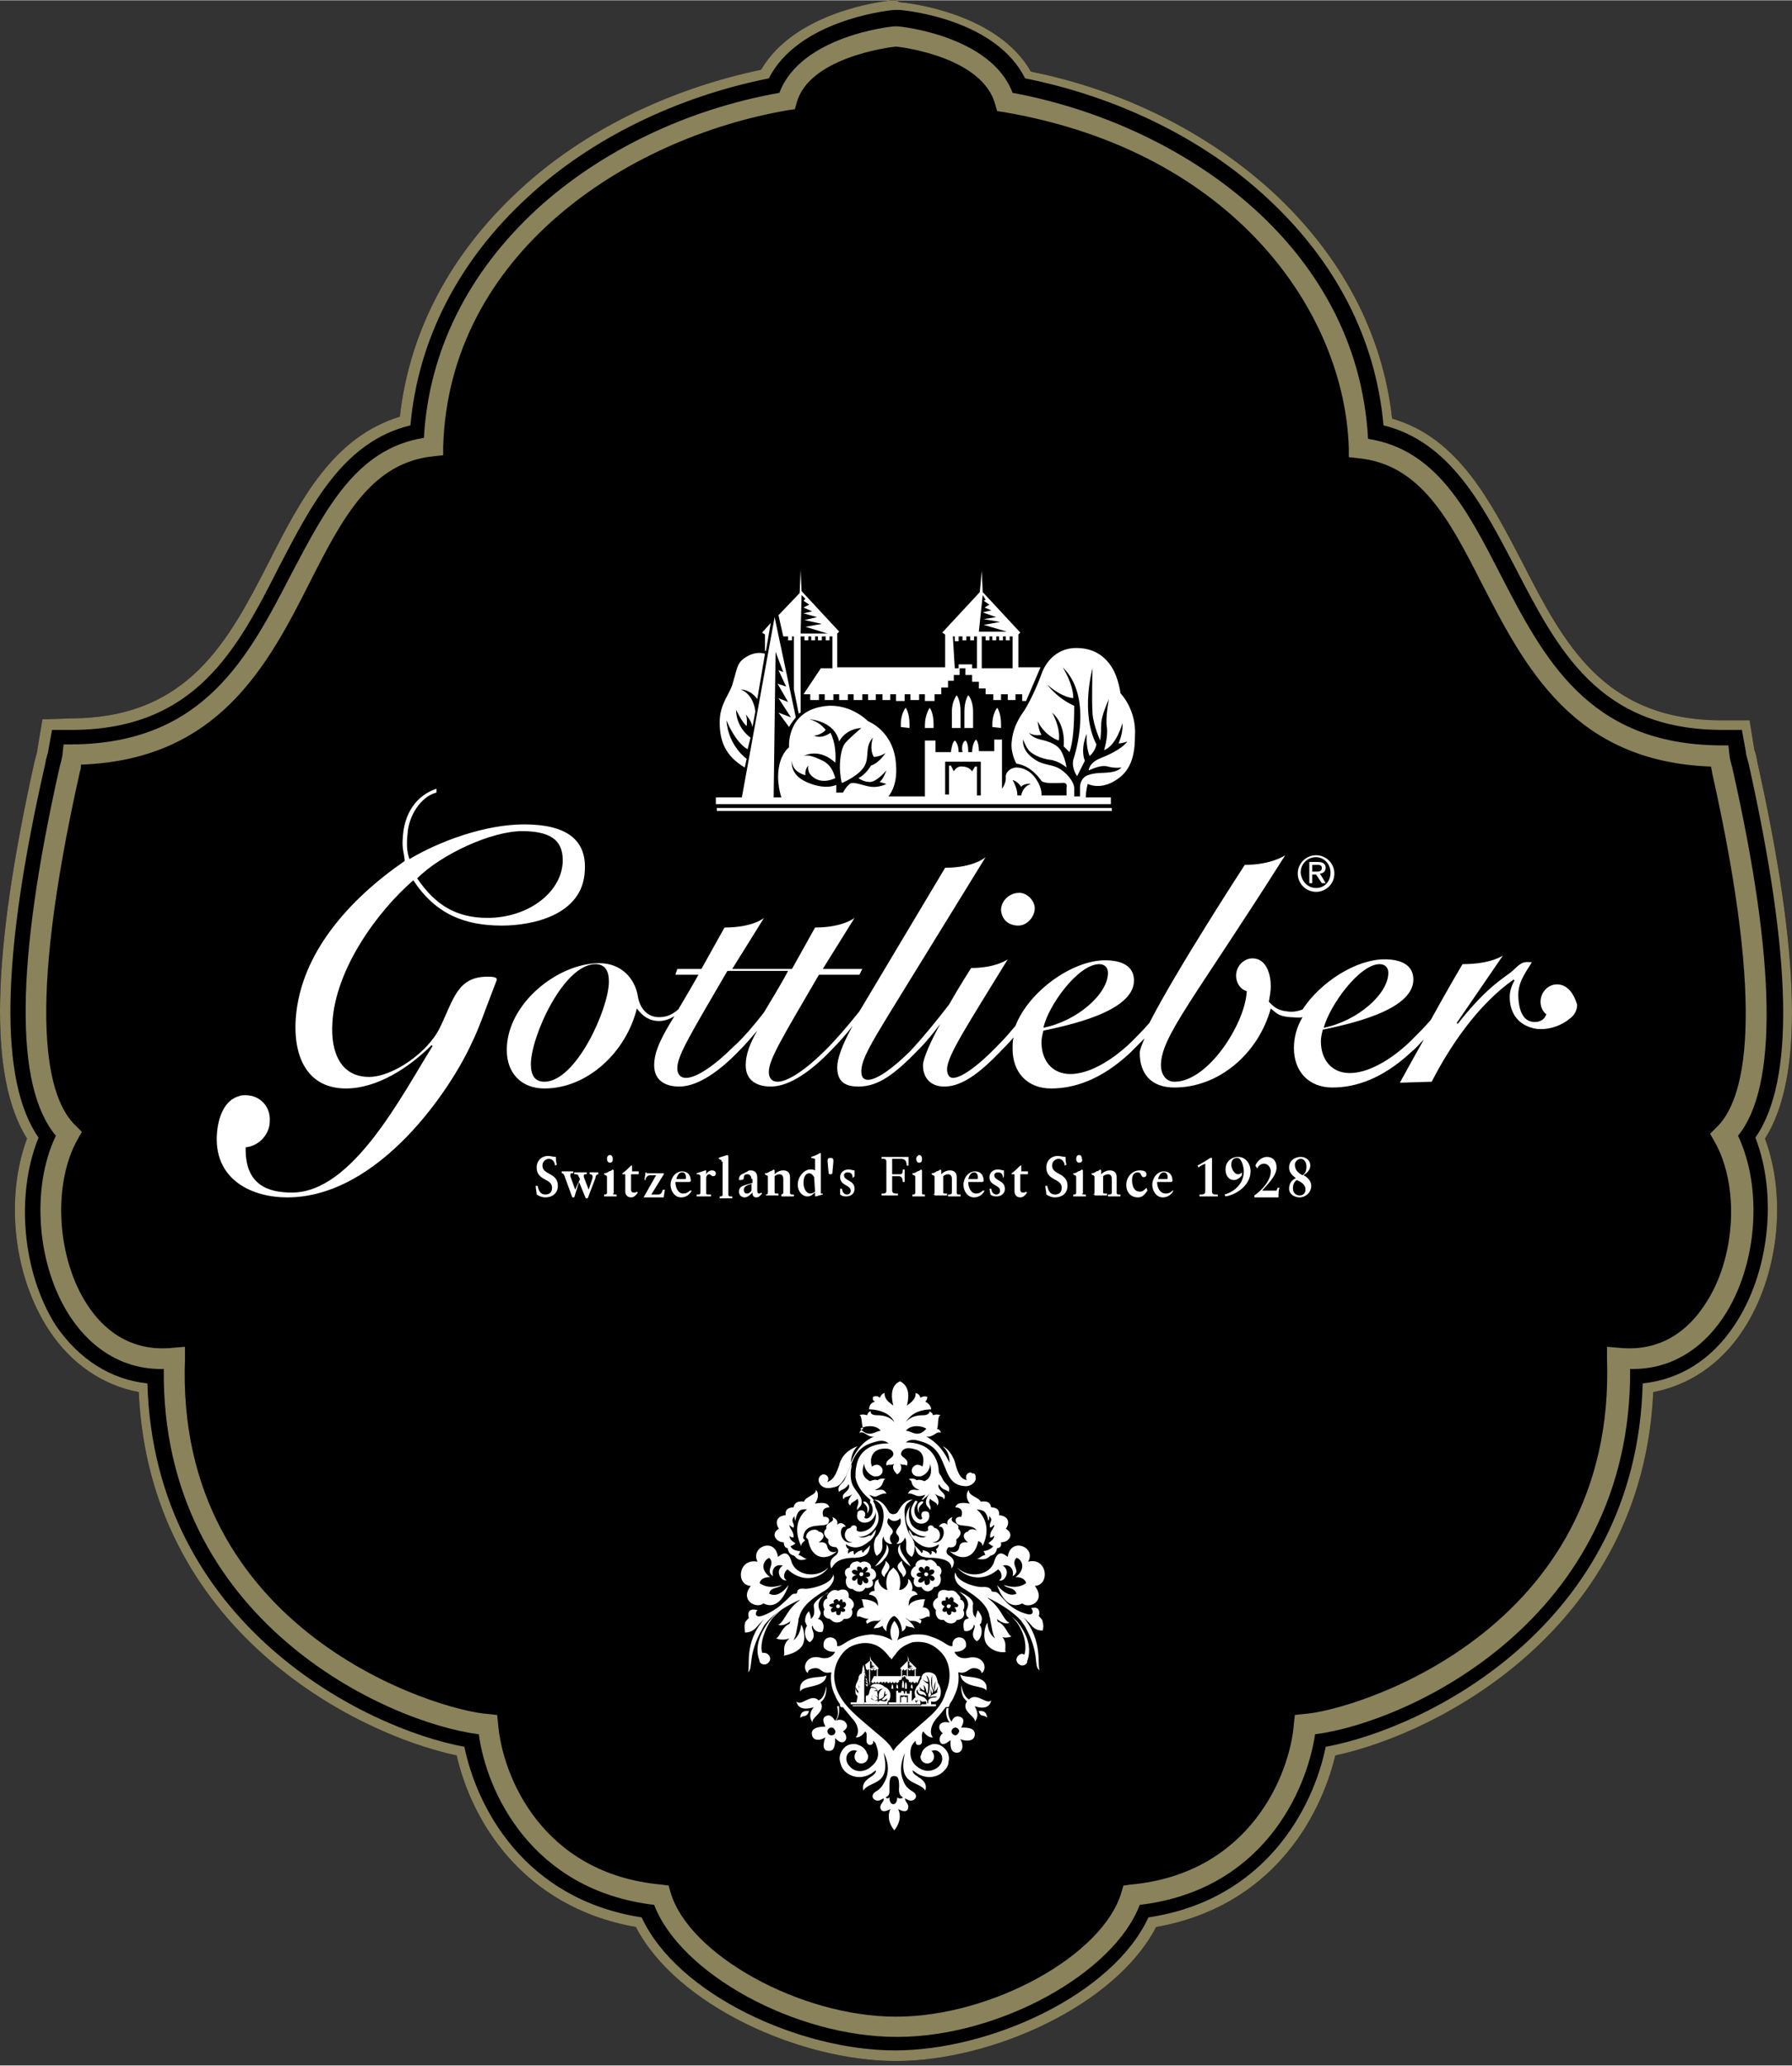 <?xml version="1.0"?>
<svg xmlns="http://www.w3.org/2000/svg" viewBox="0 0 283 326" fill="none" width="440" height="507">
<rect x="0" y="0" width="283" height="326" fill="#333333" stroke="none"/>
<path d="M277.521 120.198C277.369 119.285 277.217 118.676 277.065 118.372L276.304 113.655H271.588C253.177 113.503 246.939 101.483 240.397 88.703C235.376 79.118 230.355 69.076 219.857 66.033C218.335 52.492 211.793 40.167 200.838 30.125C190.644 20.844 177.255 14.15 162.801 11.259C157.628 2.13 143.934 0.456 142.109 0.304L141.5 0H140.891C139.218 0.152 125.524 1.826 120.199 10.955C105.745 13.998 92.204 20.54 82.162 29.821C71.207 39.863 64.665 52.187 63.143 65.728C52.645 68.924 47.472 78.813 42.603 88.399C36.061 101.179 29.823 113.199 11.412 113.351L6.696 113.503L5.935 118.068C5.935 118.372 5.783 118.981 5.479 120.046C-1.368 150.78 -1.825 169.951 4.261 179.688C0.762 189.121 2.131 201.445 7.761 209.966C11.26 215.291 16.281 218.638 21.911 219.703C23.584 256.98 55.688 273.564 72.12 277.064C74.402 287.105 82.314 300.951 100.42 304.146C106.81 316.47 126.285 325.295 141.5 325.295C156.715 325.295 176.19 316.47 182.58 304.146C200.686 300.951 208.446 287.105 210.88 277.064C227.312 273.564 259.416 256.828 261.089 219.703C266.719 218.638 271.74 215.291 275.239 209.966C280.869 201.445 282.238 189.121 278.739 179.688C284.825 170.103 284.368 150.932 277.521 120.198Z" fill="black"/>
<path d="M277.521 120.198C277.369 119.285 277.217 118.676 277.065 118.372L276.304 113.655H271.588C253.177 113.503 246.939 101.483 240.397 88.703C235.376 79.118 230.355 69.076 219.857 66.033C218.335 52.492 211.793 40.167 200.838 30.125C190.644 20.844 177.255 14.15 162.801 11.259C157.628 2.13 143.934 0.456 142.109 0.304L141.5 0H140.891C139.218 0.152 125.524 1.826 120.199 10.955C105.745 13.998 92.204 20.54 82.162 29.821C71.207 39.863 64.665 52.187 63.143 65.728C52.645 68.924 47.472 78.813 42.603 88.399C36.061 101.179 29.823 113.199 11.412 113.351L6.696 113.503L5.935 118.068C5.935 118.372 5.783 118.981 5.479 120.046C-1.368 150.78 -1.825 169.951 4.261 179.688C0.762 189.121 2.131 201.445 7.761 209.966C11.26 215.291 16.281 218.638 21.911 219.703C23.584 256.98 55.688 273.564 72.12 277.064C74.402 287.105 82.314 300.951 100.42 304.146C106.81 316.47 126.285 325.295 141.5 325.295C156.715 325.295 176.19 316.47 182.58 304.146C200.686 300.951 208.446 287.105 210.88 277.064C227.312 273.564 259.416 256.828 261.089 219.703C266.719 218.638 271.74 215.291 275.239 209.966C280.869 201.445 282.238 189.121 278.739 179.688C284.825 170.103 284.368 150.932 277.521 120.198V120.198ZM273.87 209.205C270.218 214.682 265.197 217.725 259.416 218.334C258.503 256.371 225.182 272.803 209.359 275.694C207.381 285.432 199.773 299.886 181.363 302.625C175.734 314.797 156.411 323.621 141.348 323.621C126.285 323.621 106.962 314.797 101.333 302.625C82.77 299.734 75.315 285.28 73.337 275.694C57.666 272.803 24.345 256.371 23.28 218.334C17.498 217.725 12.477 214.53 8.826 209.205C3.501 200.837 2.436 188.513 6.087 179.536C-0.151 170.559 0.153 151.084 7.152 120.502C7.304 119.437 7.609 118.828 7.609 118.524L8.217 115.177H11.565C30.888 115.025 37.43 102.549 44.124 89.312C49.145 79.726 54.166 69.684 64.817 67.098C66.034 53.556 72.424 41.08 83.379 31.038C93.421 21.757 106.962 15.215 121.416 12.324C125.981 3.347 139.522 1.674 141.196 1.521H142.109C143.782 1.674 157.324 3.195 161.888 12.324C176.342 15.215 189.883 21.757 199.925 31.038C210.88 41.08 217.27 53.404 218.487 67.098C228.986 69.684 234.159 79.726 239.18 89.312C246.026 102.549 252.417 115.025 271.74 115.177H275.087L275.696 118.524C275.696 118.828 275.848 119.437 276.152 120.502C282.999 151.236 283.455 170.559 277.217 179.536C280.716 188.513 279.499 200.837 273.87 209.205V209.205Z" fill="#89825B"/>
<path d="M273.564 121.111C273.26 120.046 273.108 119.285 273.108 118.981L272.956 117.612H271.586C250.742 117.46 243.743 103.766 236.896 90.529C231.723 80.487 226.854 70.902 216.052 69.228C214.378 38.342 186.23 19.476 159.909 14.607C156.561 5.63 142.259 4.108 141.651 4.108H141.346C140.738 4.108 126.436 5.63 123.089 14.607C108.482 17.193 94.941 23.736 84.899 32.865C73.944 42.906 67.706 55.383 66.945 69.076C56.295 70.75 51.426 80.335 46.101 90.377C39.254 103.614 32.255 117.307 11.411 117.46H10.042L9.89 118.829C9.89 119.133 9.737 119.894 9.433 120.959C2.434 151.997 2.282 171.472 8.825 179.232C4.869 187.448 5.782 199.772 11.107 207.836C14.758 213.313 19.931 216.204 25.865 216.052C25.409 255.763 61.164 271.891 75.618 273.717C76.835 282.846 83.986 298.365 103.309 300.647C107.417 311.45 125.523 321.492 141.651 321.492C157.779 321.492 175.884 311.45 179.992 300.647C199.315 298.365 206.314 282.846 207.684 273.717C222.138 271.891 257.741 255.763 257.436 216.052C263.37 216.204 268.543 213.313 272.195 207.836C277.52 199.772 278.433 187.6 274.477 179.232C280.715 171.625 280.563 151.997 273.564 121.111V121.111ZM269.152 206.01C266.87 209.51 262.609 213.466 255.611 212.705L253.785 212.553V214.379C255.306 257.589 213.617 270.065 205.858 270.522L204.488 270.674L204.336 272.043C203.728 280.107 197.337 295.778 178.471 297.452L177.406 297.604L177.102 298.669C174.211 308.559 156.714 318.296 141.499 318.296C126.436 318.296 108.787 308.559 105.896 298.669L105.591 297.604L104.526 297.452C85.508 295.778 79.27 280.107 78.661 272.043L78.509 270.674L77.139 270.522C69.38 270.065 27.539 257.589 29.213 214.379V212.553L27.387 212.705C20.388 213.466 16.128 209.51 13.845 206.01C8.977 198.707 8.216 186.84 12.324 179.689L12.933 178.623L12.02 177.711C7.455 173.45 3.956 160.366 12.628 121.72C12.78 121.415 12.78 120.959 12.78 120.655C34.538 119.894 42.297 104.983 48.992 91.746C54.165 81.552 58.73 72.88 68.619 71.967L69.989 71.815V70.445C70.901 40.168 98.745 21.758 124.458 17.345L125.523 17.193L125.827 16.128C127.805 9.129 139.977 7.456 141.499 7.304C143.02 7.456 155.192 9.129 157.17 16.433L157.474 17.497L158.539 17.65C195.055 23.888 212.4 49.449 213.009 70.75V72.119L214.378 72.271C224.268 73.184 228.832 81.857 234.005 92.051C240.852 105.288 248.46 120.198 270.217 120.959C270.217 121.263 270.369 121.568 270.369 121.872C279.041 160.518 275.542 173.755 270.978 178.015L270.065 178.928L270.673 179.993C274.781 186.992 274.173 198.707 269.152 206.01V206.01Z" fill="#89825B"/>
<path d="M65.274 138.912C68.773 144.237 73.338 146.063 79.272 146.063C83.836 146.063 92.052 144.541 92.357 137.39C92.661 132.522 89.466 130.087 82.771 130.087C76.685 130.087 69.534 132.674 64.665 135.565C64.209 134.347 64.209 132.978 64.361 131.609C64.513 128.718 66.491 125.675 68.926 125.066V124.458C65.731 125.523 63.752 128.414 63.6 132.37C63.448 133.891 63.905 134.956 63.905 135.869C55.08 141.955 47.473 150.475 46.712 160.669C46.255 167.212 48.842 171.776 54.624 171.776C59.492 171.776 64.513 168.581 68.165 164.929L68.317 165.082C63.448 172.841 55.689 188.208 46.103 188.208C42.3 188.208 38.648 186.991 38.8 181.057C40.778 180.905 42.604 179.079 42.604 176.949C42.756 174.667 41.082 172.841 38.8 172.841C38.344 172.841 38.039 172.841 37.735 172.993C35.453 173.602 34.388 176.341 34.236 179.231C33.931 186.382 40.017 188.969 45.343 188.969C59.949 188.969 71.36 171.624 74.555 164.473C75.62 162.343 76.533 159.604 78.359 154.888C78.663 154.279 78.207 154.127 76.99 154.127C72.273 154.127 71.664 157.626 69.534 162.039C67.708 165.995 62.079 169.95 58.275 169.95C53.863 169.95 52.189 166.147 52.493 161.43C52.95 152.91 59.645 143.781 65.274 138.912V138.912ZM82.467 131.152C87.64 131.152 89.009 133.13 88.857 136.173C88.553 140.89 83.38 144.846 76.99 144.846C72.121 144.846 68.773 142.868 65.883 138.608C69.686 134.804 77.598 131.152 82.467 131.152V131.152ZM160.824 146.063C162.193 146.063 163.41 144.694 163.41 143.324C163.41 142.107 162.193 140.89 160.976 140.89C159.454 140.89 158.085 142.107 158.085 143.629C158.237 145.302 159.454 146.063 160.824 146.063ZM245.875 155.344C244.506 155.344 243.289 156.561 243.289 158.083C243.289 158.843 243.593 159.604 244.201 160.061C243.897 160.974 243.136 161.278 242.376 161.278C240.854 161.278 239.941 160.061 239.789 157.474C239.637 155.192 240.702 153.823 241.919 151.845C240.854 151.845 240.55 151.54 239.028 153.062C237.963 154.127 235.225 155.192 230.204 161.582L230.052 161.43L237.355 150.78C237.355 150.78 235.529 152.149 230.964 152.149C230.964 152.149 228.53 156.257 225.944 160.974C224.878 162.191 223.813 163.256 222.748 164.321C219.401 167.516 215.902 169.342 213.163 169.342C210.272 169.342 208.599 167.212 208.599 164.321C208.599 163.712 208.751 163.104 208.903 162.495C212.402 161.734 223.205 159.604 223.205 154.583C223.205 152.453 221.531 151.388 218.64 151.388C214.228 151.388 208.599 154.888 205.708 159.3C204.947 159.604 204.034 159.756 203.273 159.604C201.6 159.452 200.991 158.691 200.382 158.083C200.535 157.17 200.687 156.409 200.687 155.648C200.687 154.735 200.535 153.67 200.078 152.758C199.622 151.845 198.861 151.236 197.796 151.236C196.427 151.236 195.209 152.453 195.209 153.975C195.209 155.04 195.818 156.105 196.883 156.409V156.561C196.579 161.582 190.797 170.711 185.472 170.711C184.103 170.711 183.342 169.494 183.342 168.125C183.342 163.56 188.515 157.778 202.969 134.956C202.969 134.956 200.839 136.478 196.579 136.478C196.579 136.478 185.776 153.062 181.516 161.43C180.603 162.495 179.538 163.56 178.625 164.473C175.278 167.668 171.778 169.494 169.04 169.494C166.149 169.494 164.475 167.364 164.475 164.473C164.475 163.864 164.627 163.256 164.78 162.647C168.279 161.886 179.082 159.756 179.082 154.735C179.082 152.605 177.408 151.54 174.517 151.54C169.344 151.54 162.497 156.409 160.367 161.886C159.606 162.799 158.694 163.864 157.781 164.777C154.129 168.581 151.695 170.103 150.478 170.103C149.869 170.103 149.565 169.494 149.565 168.733C149.565 166.603 152.912 161.582 159.15 151.388C159.15 151.388 157.324 152.758 153.368 152.758C153.368 152.758 151.695 155.344 149.869 158.539C147.891 161.126 145.761 163.712 143.783 165.842C141.044 168.581 138.458 170.407 137.088 170.407C136.328 170.407 136.023 169.95 136.023 169.037C136.023 167.212 137.697 164.473 140.284 160.213L155.651 135.26C155.651 135.26 153.825 136.934 149.26 136.934L136.176 158.843C136.023 159.148 135.871 159.3 135.719 159.604C133.893 161.886 132.067 164.017 130.394 165.69C127.351 168.733 124.46 170.711 122.786 170.711C121.873 170.711 121.417 170.103 121.417 169.19C121.417 167.212 123.395 164.017 129.329 153.823H135.719L136.176 152.91H129.937L134.958 144.846C134.958 144.846 133.133 146.367 128.72 146.367L125.069 152.91H115.635L120.656 144.846C120.656 144.846 118.983 146.367 114.418 146.367L110.767 152.91H106.963L106.659 153.823H110.31C109.093 155.953 108.028 157.778 107.115 159.3C106.05 160.213 105.137 160.517 104.072 160.517C102.246 160.517 101.029 159.148 100.725 157.17C100.268 154.431 98.138 151.997 94.639 151.997C88.096 151.997 80.032 158.387 80.032 165.69C80.032 169.494 82.467 171.776 85.966 171.776C92.813 171.776 98.899 165.995 100.573 159.148C101.486 160.365 102.551 161.126 104.072 161.126C104.985 161.126 105.746 160.821 106.506 160.365C104.528 163.56 103.311 165.842 103.311 168.125C103.311 170.559 105.137 171.472 107.267 171.472C110.31 171.472 113.81 168.885 116.853 165.69C117.765 164.777 118.678 163.712 119.591 162.647C118.374 164.777 117.765 166.451 117.765 168.125C117.765 170.559 119.591 171.472 121.721 171.472C124.764 171.472 128.264 168.885 131.307 165.69C132.524 164.473 133.741 163.104 134.654 161.886C132.98 164.929 132.22 167.06 132.22 168.429C132.22 170.559 133.285 171.472 135.567 171.472C138.762 171.472 141.349 169.494 145.304 165.386C146.37 164.321 147.435 162.952 148.5 161.582C146.978 164.321 145.761 167.06 145.761 168.125C145.761 170.103 146.978 171.472 149.108 171.472C151.39 171.472 153.977 170.103 157.781 166.147C158.541 165.386 159.302 164.625 160.063 163.712C159.911 164.321 159.911 164.929 159.911 165.538C159.911 169.19 162.193 171.776 165.997 171.776C169.648 171.776 173.909 170.407 178.473 166.147L180.755 163.864C180.299 164.929 179.994 165.69 179.994 166.147C179.994 169.494 181.82 171.624 185.472 171.624C192.471 171.624 198.709 166.299 200.687 159.148C201.752 160.061 202.056 160.365 203.73 160.517C204.338 160.517 205.099 160.669 205.708 160.517C204.795 162.039 204.338 163.712 204.338 165.386C204.338 169.037 206.621 171.624 210.424 171.624C214.076 171.624 218.336 170.255 222.901 165.995C223.661 165.386 224.27 164.625 224.878 164.017C223.509 166.451 222.14 168.885 221.075 170.863L226.096 170.711C228.987 165.082 233.399 158.539 239.028 154.583L239.18 154.735C238.724 155.496 238.42 156.409 238.42 157.322C238.42 160.061 239.941 161.886 242.528 162.343C244.658 162.647 246.788 161.734 248.005 160.669C248.614 160.213 249.07 159.452 249.07 158.539C248.462 156.561 247.397 155.344 245.875 155.344V155.344ZM217.88 152.149C218.64 152.149 219.249 152.605 219.249 153.518C219.249 156.866 214.38 161.126 209.055 162.191C209.968 158.691 214.684 152.149 217.88 152.149V152.149ZM173.604 152.149C174.365 152.149 174.974 152.605 174.974 153.518C174.974 156.866 170.105 161.126 164.78 162.191C165.54 158.691 170.257 152.149 173.604 152.149V152.149ZM85.966 170.711C84.445 170.711 83.836 169.646 83.836 167.972C83.836 163.56 89.009 152.149 94.03 152.149C95.552 152.149 96.16 153.214 96.16 154.888C96.16 159.148 90.987 170.711 85.966 170.711ZM120.656 159.756C119.135 161.734 117.461 163.712 115.94 165.082C112.897 168.125 110.006 170.103 108.332 170.103C107.419 170.103 106.963 169.494 106.963 168.581C106.963 166.603 108.941 163.408 114.875 153.214H124.46C123.091 155.801 121.721 157.931 120.656 159.756ZM176.952 109.395C176.952 109.395 176.647 106.961 175.582 105.287C174.517 103.613 172.843 102.244 169.953 102.244C167.062 102.244 165.236 104.222 164.475 106.352C163.715 108.482 162.345 111.373 161.432 112.59C160.519 113.959 159.911 115.329 159.759 117.155C159.606 118.98 160.519 120.502 160.519 120.502C162.954 120.806 164.475 123.241 164.475 123.241C165.084 123.697 166.605 123.545 167.67 123.545C168.735 123.393 168.431 124.306 168.431 124.306V125.523H164.475C164.475 125.523 164.627 124.458 163.715 123.088C162.802 121.567 161.432 121.111 160.519 121.111C159.606 121.111 158.694 121.871 158.846 122.784C158.846 123.697 158.237 124.458 158.237 124.458V116.698H157.02V118.524H154.586C154.586 117.002 154.129 116.698 154.129 116.698C153.521 117.307 153.521 118.676 153.521 118.676H152.912C152.912 117.002 152.455 116.85 152.455 116.85C151.695 117.307 151.999 118.676 151.999 118.676H151.39C151.39 117.307 150.782 116.85 150.782 116.85C150.325 117.155 150.173 118.676 150.173 118.676H147.739V116.85H146.065V125.675H140.284C140.284 125.675 141.805 124.153 141.501 120.654C141.196 115.329 137.088 113.807 137.088 113.807C137.088 113.807 134.045 110.612 129.633 111.525C124.156 112.59 124.612 117.915 124.612 117.915C124.612 117.915 123.547 118.676 123.091 120.654C122.482 123.241 123.395 125.827 123.395 125.827H122.178L122.482 102.853L123.699 106.048L122.939 105.743L124.156 108.33L122.786 107.874L124.46 110.764L122.939 110.156L124.916 113.199L122.939 112.438L124.612 114.72C124.916 114.112 125.677 113.199 125.677 113.199L122.33 97.375L117.157 125.827H113.049V126.892H175.43V125.827H171.474C171.474 124.762 171.778 123.697 171.778 123.697C171.778 123.697 173.452 124.61 175.734 123.393C178.017 122.176 179.234 120.198 179.234 116.242C179.538 111.982 176.952 109.395 176.952 109.395V109.395ZM128.568 116.09C129.785 115.937 130.394 115.177 130.394 115.177C129.785 114.416 129.025 113.807 127.807 113.503C127.807 113.503 131.763 113.655 132.524 117.002C132.524 117.002 133.437 115.025 136.023 114.872C136.023 114.872 134.045 116.546 133.437 117.307C132.828 118.068 132.524 120.198 132.676 121.871C132.828 123.545 132.98 123.545 132.98 123.545C132.98 123.545 135.567 122.48 136.48 120.958C137.393 119.437 136.48 117.915 137.849 116.394C137.849 116.394 137.241 118.22 138.001 119.437C138.001 119.437 138.914 119.437 139.827 118.828C139.827 118.828 138.914 120.35 137.545 120.806C137.545 120.806 136.784 122.176 135.567 122.784C135.567 122.784 136.328 123.393 137.393 123.393C138.458 123.393 139.979 121.567 139.979 121.567C139.979 121.567 139.523 122.936 138.914 123.393L139.979 123.697C139.979 123.697 138.914 124.306 137.545 124.153C136.328 124.001 134.806 123.241 134.198 123.697C133.589 124.153 133.133 125.066 133.133 125.066H132.067V123.849C132.067 123.849 130.394 124.762 127.351 123.393C124.612 122.176 125.069 120.045 125.069 120.045C125.069 121.871 127.199 122.328 127.199 122.328C127.047 121.415 127.655 120.806 127.655 120.806C127.655 120.806 127.351 121.871 128.416 122.632C129.937 123.849 131.915 122.784 131.915 122.784C131.611 121.719 131.155 120.654 129.937 120.045C128.112 119.133 127.351 119.133 126.894 119.285C126.742 119.285 126.742 119.437 126.742 119.437L126.894 119.285C127.503 118.98 129.633 118.22 131.915 120.35C131.915 120.35 132.22 117.763 131.155 115.633C129.633 116.698 128.568 116.09 128.568 116.09ZM155.042 125.523H154.281V120.958H153.977L153.521 121.719C153.521 121.719 153.064 120.958 151.999 120.958C151.086 120.806 150.63 121.719 150.63 121.719L150.173 120.806H149.869V125.371H149.26V120.198H154.89V125.523H155.042ZM161.28 125.523H160.672C160.672 124.306 159.911 123.088 159.911 123.088C160.672 123.241 161.28 124.153 161.28 124.153C161.737 123.545 162.802 123.697 162.802 123.697C161.432 124.153 161.28 125.523 161.28 125.523V125.523ZM165.388 108.026C167.823 110.156 169.496 110.156 169.496 110.156C169.496 107.874 167.823 105.287 167.823 105.287C172.539 109.851 169.953 118.524 169.496 119.893C169.192 121.263 170.105 122.48 170.105 122.48L171.322 120.045C170.561 118.068 171.626 115.785 171.626 115.785C171.474 118.068 172.083 119.285 172.083 119.285C172.996 118.524 173.148 117.459 173.148 117.459C170.561 112.438 172.539 105.439 172.539 105.439C172.539 105.439 172.387 110.46 172.539 112.59C172.691 114.568 173.756 116.85 173.756 116.85C173.756 116.85 173.909 115.633 173.909 114.264C173.909 112.894 175.126 110.308 175.126 110.308C175.126 110.308 174.517 113.351 174.821 114.872C174.974 116.394 174.365 118.372 174.365 118.372C176.343 117.611 177.256 114.112 177.256 114.112C177.408 115.633 176.647 117.307 176.647 117.307C177.256 117.307 178.017 117.002 178.017 117.002C177.56 117.763 175.886 118.828 173.909 119.589C171.931 120.35 171.931 121.567 171.931 121.567C172.691 121.263 173.909 120.654 174.974 120.958C176.039 121.263 177.104 121.111 177.104 121.111C177.104 121.111 176.647 121.719 175.278 121.871C174.061 122.023 172.996 121.871 171.778 122.328C170.561 122.784 170.561 124.153 170.561 124.153V125.675H169.648V124.306C169.648 124.306 169.648 123.393 168.431 122.176C166.757 120.502 165.692 120.958 164.019 120.198C161.128 118.676 161.584 116.698 161.584 116.698C161.584 116.698 161.889 117.611 162.345 118.22C162.802 118.98 164.475 119.741 165.845 119.893C167.214 120.045 168.431 121.111 168.431 121.111C168.431 121.111 168.279 119.893 167.67 118.676C167.062 117.459 165.692 117.002 164.323 116.698C162.954 116.394 162.497 115.633 162.497 115.633C163.41 116.242 164.475 115.937 164.475 115.937C164.019 115.329 163.867 113.807 163.867 113.807C165.084 116.242 167.214 116.85 167.214 116.85C167.518 114.72 166.149 112.438 166.149 112.438C168.431 114.416 167.975 117.763 167.975 117.763L168.888 118.676C169.496 117.155 169.648 114.112 169.648 111.373C166.91 110.156 165.388 108.026 165.388 108.026V108.026ZM117.613 121.111L117.918 119.741C117.918 119.741 115.027 117.763 114.722 113.655C114.722 113.655 116.092 117.155 118.07 118.22L118.526 116.394C118.526 116.394 116.244 114.872 116.244 111.982C116.244 111.982 117.157 113.959 117.918 114.568C117.918 114.568 118.07 113.351 117.765 112.742C117.765 112.742 118.678 113.655 118.831 114.72L119.287 112.286C119.287 112.286 119.135 109.699 117.005 108.786C117.005 108.786 118.526 108.786 119.591 110.308L120.808 103.157C120.808 103.157 119.287 102.548 117.461 103.918C116.396 104.678 116.396 105.591 115.788 107.569C115.331 109.547 113.657 110.917 113.657 113.959C113.657 117.002 114.57 119.285 117.613 121.111ZM124.46 100.418V101.027H125.069V100.418H125.373V108.786L126.134 112.59L126.438 112.438V100.418H127.047V101.027H127.655V100.418H128.112V101.027H128.72V100.418H129.177V101.027H129.785V100.418H130.394V101.027H131.002V100.418H131.459V105.439H129.633L126.894 109.547H127.959V110.46H129.329V109.547H130.242V110.46H131.611V109.547H132.524V110.46H133.893V109.547H134.806V110.46H136.176V109.547H137.088V110.46H138.306V109.547H139.371V110.46H140.588V109.547H141.501V110.612H142.87V109.547H143.783V110.46H145.152V109.547H146.065V110.612H147.587V109.547H148.652V108.482H149.717V107.417H150.63V106.504H151.543V105.439H152.455V106.504H153.521V107.569H154.586V108.634H155.651V109.547H156.868V110.46H158.085V109.547H159.15V110.46H160.367V109.547H161.432V110.612H162.041L164.323 105.287H160.824V100.114L161.128 99.81L155.194 93.419L155.042 90.072L154.738 93.419L148.804 99.81L149.26 100.114V105.287H132.22V99.962L132.524 99.657L126.59 93.267L126.438 89.92L126.286 93.572L122.939 97.071L123.699 100.418H124.46V100.418ZM159.302 100.418H159.911V105.439H155.042V100.418H155.651V101.027H156.259V100.418H156.716V101.027H157.324V100.418H157.781V101.027H158.389V100.418H158.846V101.027H159.454V100.418H159.302ZM155.194 93.876L155.651 94.636L155.346 94.789L156.259 95.397L155.498 95.854L156.564 96.31L155.194 96.615L157.324 97.375L155.346 97.68L157.933 98.136L155.346 98.592L158.998 99.657H154.586L155.194 93.876ZM150.478 100.418H150.782V101.179H151.39V100.418H151.999V101.027H152.608V100.418H153.216V101.027H153.825V100.418H154.281V105.439H153.521V104.831H151.39V105.439H150.782L150.478 100.418V100.418ZM126.59 93.876L127.199 94.484L126.894 94.789L127.807 95.397L126.894 95.854L128.264 96.462L126.894 96.767L129.025 97.375L127.047 97.832L129.785 98.44L127.199 98.897L130.698 99.962H126.438L126.59 93.876ZM120.961 102.7L121.721 98.288L120.352 99.81L120.808 100.114V102.7H120.961ZM113.201 127.501H175.582V127.957H113.201V127.501Z" fill="white"/>
<path d="M207.838 134.956C209.36 134.956 210.729 136.173 210.729 137.847C210.729 139.52 209.36 140.738 207.838 140.738C206.317 140.738 204.948 139.52 204.948 137.847C204.948 136.173 206.317 134.956 207.838 134.956ZM207.838 140.129C209.208 140.129 210.121 139.064 210.121 137.695C210.121 136.325 209.056 135.26 207.838 135.26C206.469 135.26 205.404 136.325 205.404 137.695C205.556 139.216 206.621 140.129 207.838 140.129ZM206.773 136.021H208.143C208.904 136.021 209.36 136.325 209.36 136.934C209.36 137.543 208.904 137.847 208.447 137.847L209.36 139.368H208.751L207.838 137.999H207.23V139.368H206.773V136.021V136.021ZM207.23 137.543H207.838C208.295 137.543 208.751 137.543 208.751 136.934C208.751 136.477 208.295 136.477 207.991 136.477H207.23V137.543ZM151.695 114.872V112.286C151.695 110.46 151.087 109.699 151.087 109.699C151.087 109.699 150.326 110.612 150.326 112.286V114.872H151.695ZM147.435 114.872V114.264C147.435 112.438 146.827 111.677 146.827 111.677C146.827 111.677 146.066 112.742 146.066 114.416V114.872H147.435V114.872ZM143.632 114.872V114.264C143.632 112.438 143.023 111.677 143.023 111.677C143.023 111.677 142.262 112.59 142.262 114.264V114.72L143.632 114.872V114.872ZM158.086 114.872V114.264C158.086 112.438 157.477 111.677 157.477 111.677C157.477 111.677 156.716 112.59 156.716 114.264V114.72L158.086 114.872V114.872ZM153.673 114.872V112.286C153.673 110.46 152.913 109.699 152.913 109.699C152.913 109.699 152.304 110.46 152.304 112.286V114.872H153.673ZM87.641 183.948C87.641 183.339 87.184 182.883 86.728 182.883C86.119 182.883 85.663 183.339 85.663 183.948C85.663 185.47 88.097 185.013 88.097 187.143C88.097 188.36 87.184 188.969 86.119 188.969C85.663 188.969 85.206 188.817 84.75 188.512C84.75 188.056 84.598 187.6 84.598 187.143H84.902C85.054 187.904 85.358 188.512 86.119 188.512C86.728 188.512 87.184 188.208 87.184 187.447C87.184 185.926 84.75 186.382 84.75 184.252C84.75 183.187 85.511 182.427 86.576 182.427C86.88 182.427 87.489 182.579 87.793 182.579C87.793 183.035 87.793 183.339 87.945 183.796L87.641 183.948V183.948ZM168.128 183.948C168.128 183.339 167.671 182.883 167.215 182.883C166.606 182.883 166.15 183.339 166.15 183.948C166.15 185.47 168.584 185.013 168.584 187.143C168.584 188.36 167.671 188.969 166.606 188.969C166.15 188.969 165.693 188.817 165.237 188.512C165.237 188.056 165.085 187.6 165.085 187.143H165.389C165.541 187.904 165.845 188.512 166.606 188.512C167.215 188.512 167.671 188.208 167.671 187.447C167.671 185.926 165.237 186.382 165.237 184.252C165.237 183.187 165.997 182.427 167.063 182.427C167.367 182.427 167.975 182.579 168.28 182.579C168.28 183.035 168.28 183.339 168.432 183.796L168.128 183.948V183.948ZM90.684 188.969H90.379L89.162 185.622C89.01 185.317 89.01 185.165 88.706 185.165V184.861H90.531V185.165H90.379C90.227 185.165 90.075 185.165 90.075 185.317V185.622L90.836 187.752L91.597 186.078L91.292 185.47C91.14 185.317 90.988 185.317 90.836 185.317H90.684V185.013H92.662V185.317H92.509C92.357 185.317 92.205 185.317 92.205 185.47V185.774L92.966 187.752L93.575 185.926V185.622C93.575 185.47 93.422 185.317 93.27 185.317H93.118V185.013H94.487V185.317C94.183 185.317 94.031 185.622 94.031 185.926L92.814 189.121H92.509L91.444 186.535L90.684 188.969V188.969ZM96.77 188.36C96.77 188.512 96.922 188.512 97.226 188.512H97.378V188.817H95.4V188.512C95.704 188.512 95.857 188.512 95.857 188.208V185.774C95.857 185.622 95.857 185.622 95.704 185.47C95.552 185.47 95.552 185.47 95.4 185.317V185.165C95.704 185.165 96.009 185.013 96.161 184.861C96.313 184.861 96.617 184.709 96.77 184.557L96.922 184.709V188.36H96.77ZM96.313 183.492C96.009 183.492 95.857 183.187 95.857 182.883C95.857 182.579 96.009 182.274 96.313 182.274C96.617 182.274 96.77 182.579 96.77 182.883C96.77 183.339 96.617 183.492 96.313 183.492ZM100.725 185.317H99.66V187.752C99.66 188.056 99.813 188.208 100.117 188.208C100.269 188.208 100.421 188.208 100.573 188.056L100.725 188.208C100.421 188.665 100.117 188.969 99.66 188.969C99.052 188.969 98.748 188.512 98.748 188.056V185.317H98.291V185.165C98.748 184.861 99.204 184.404 99.66 183.948H99.813V184.861H100.878V185.317H100.725ZM102.856 188.512H103.768C104.073 188.512 104.225 188.512 104.377 188.36C104.529 188.208 104.529 188.056 104.681 187.752H104.986C104.986 188.208 104.833 188.512 104.833 188.969H101.638L103.616 185.47H103.008C102.703 185.47 102.399 185.47 102.247 185.622C102.095 185.774 101.943 185.926 101.943 186.23H101.791C101.791 185.774 101.943 185.317 101.943 185.013H102.095C102.095 185.165 102.095 185.165 102.399 185.165H104.833V185.317L102.856 188.512V188.512ZM109.246 187.904C108.942 188.512 108.333 188.969 107.572 188.969C106.507 188.969 105.899 187.904 105.899 186.991C105.899 185.926 106.659 184.861 107.724 184.861C108.637 184.861 109.094 185.47 109.094 186.382L108.942 186.535H106.659C106.659 187.447 107.116 188.36 107.876 188.36C108.333 188.36 108.637 188.208 108.942 187.904H109.246V187.904ZM107.876 186.078C108.333 186.078 108.333 186.078 108.333 185.774C108.333 185.47 108.181 185.013 107.724 185.013C107.268 185.013 106.964 185.47 106.811 186.078H107.876ZM111.528 188.36C111.528 188.512 111.68 188.512 112.137 188.512H112.289V188.817H110.007V188.512H110.159C110.463 188.512 110.615 188.512 110.615 188.208V185.774C110.615 185.47 110.615 185.47 110.311 185.317H110.007V185.165L111.376 184.709H111.528V185.317C111.68 185.013 111.985 184.709 112.441 184.709C112.745 184.709 113.05 184.861 113.05 185.165C113.05 185.47 112.897 185.622 112.593 185.622C112.289 185.622 112.289 185.317 111.985 185.317C111.832 185.317 111.528 185.47 111.528 185.926V188.36V188.36ZM113.962 183.339C113.962 183.187 113.962 183.035 113.81 183.035C113.658 183.035 113.658 182.883 113.506 182.883V182.731C113.81 182.579 114.419 182.427 114.875 182.274L115.027 182.427V188.512C115.027 188.817 115.18 188.817 115.484 188.817H115.636V189.121H113.658V188.817C113.962 188.817 114.115 188.817 114.115 188.512V183.339H113.962ZM118.679 186.078C118.679 185.622 118.375 185.317 118.07 185.317C117.614 185.317 117.462 185.47 117.462 185.926C117.462 186.23 117.005 186.23 116.853 186.23C116.701 186.23 116.701 186.23 116.701 186.078C116.701 185.774 116.853 185.47 117.158 185.317L118.07 184.861C118.223 184.709 118.375 184.709 118.527 184.709C119.288 184.709 119.592 185.165 119.592 185.926V187.752C119.592 188.056 119.592 188.36 119.896 188.36C119.896 188.36 120.048 188.36 120.201 188.208L120.353 188.36C120.048 188.665 119.896 188.969 119.44 188.969C118.983 188.969 118.831 188.665 118.831 188.208C118.527 188.512 118.07 188.969 117.614 188.969C117.158 188.969 116.701 188.665 116.701 188.056C116.701 187.295 117.31 187.143 117.766 186.991L118.831 186.687V186.078H118.679ZM118.679 186.839C118.223 186.991 117.462 187.143 117.462 187.752C117.462 188.056 117.614 188.36 117.918 188.36C118.375 188.36 118.527 188.056 118.679 187.904V186.839ZM120.809 188.512C121.113 188.512 121.266 188.512 121.266 188.208V185.774C121.266 185.622 121.266 185.622 121.113 185.47C120.961 185.47 120.961 185.47 120.809 185.317V185.165C121.113 185.165 121.418 185.013 121.57 184.861C121.722 184.861 122.026 184.709 122.179 184.557L122.331 184.709V185.317C122.635 185.013 123.091 184.709 123.7 184.709C124.309 184.709 124.765 185.013 124.765 185.774V188.208C124.765 188.512 124.917 188.512 125.221 188.512H125.374V188.817H123.396V188.512H123.244C123.396 188.512 123.7 188.512 123.7 188.208V186.078C123.7 185.47 123.396 185.317 123.091 185.317C122.787 185.317 122.483 185.47 122.331 185.622V188.208C122.331 188.36 122.483 188.36 122.787 188.36H122.939V188.665H120.961V188.512H120.809ZM129.482 188.36H129.938V188.512C129.786 188.512 129.482 188.665 129.33 188.665C129.025 188.817 128.721 188.817 128.721 188.817V188.208C128.264 188.512 128.112 188.817 127.504 188.817C126.743 188.817 125.982 188.056 125.982 186.991C125.982 185.622 127.047 184.557 127.96 184.557C128.264 184.557 128.417 184.557 128.721 184.709V182.883L128.112 182.731V182.579C128.569 182.427 129.025 182.274 129.482 181.97H129.634V188.36H129.482ZM128.569 185.774C128.417 185.47 128.112 185.165 127.808 185.165C127.047 185.165 126.895 186.078 126.895 186.687C126.895 187.6 127.352 188.36 127.96 188.36C128.264 188.36 128.569 188.208 128.721 188.056L128.569 185.774V185.774ZM131.46 185.013C131.46 185.165 131.46 185.317 131.155 185.317C131.003 185.317 130.851 185.317 130.851 185.013L130.699 183.339V183.187C130.699 183.035 130.699 182.731 131.155 182.731C131.612 182.731 131.612 183.035 131.612 183.187V183.339L131.46 185.013ZM134.655 185.926C134.655 185.47 134.503 185.013 133.894 185.013C133.59 185.013 133.285 185.165 133.285 185.47C133.285 186.382 134.959 186.23 134.959 187.6C134.959 188.512 134.198 188.817 133.59 188.817C133.133 188.817 132.829 188.665 132.677 188.512V187.6H132.981C132.981 188.056 133.285 188.512 133.742 188.512C134.046 188.512 134.35 188.36 134.35 187.904C134.35 186.991 132.677 187.143 132.677 185.774C132.677 185.013 133.285 184.557 134.046 184.557C134.35 184.557 134.655 184.709 134.959 184.709V185.622L134.655 185.926V185.926ZM140.893 185.317H142.11C142.566 185.317 142.566 185.013 142.566 184.557H142.871V186.535H142.566C142.566 186.078 142.414 185.622 141.958 185.622H140.893V187.904C140.893 188.36 141.349 188.36 141.654 188.36H141.806V188.665H139.219V188.36H139.371C139.676 188.36 139.98 188.36 139.98 187.904V183.339C139.98 182.883 139.676 182.883 139.371 182.883H139.219V182.579H143.479V183.948H143.175C143.175 183.339 143.023 182.883 142.262 182.883H140.893V185.317ZM145.609 188.36C145.609 188.512 145.762 188.512 146.066 188.512V188.817H144.088V188.512C144.392 188.512 144.544 188.512 144.544 188.208V185.774C144.544 185.622 144.544 185.622 144.392 185.47C144.24 185.47 144.24 185.47 144.088 185.317V185.165C144.392 185.165 144.697 185.013 144.849 184.861C145.001 184.861 145.305 184.709 145.457 184.557L145.609 184.709V188.36ZM145.153 183.492C144.849 183.492 144.697 183.187 144.697 182.883C144.697 182.579 145.001 182.274 145.153 182.274C145.457 182.274 145.609 182.579 145.609 182.883C145.609 183.339 145.457 183.492 145.153 183.492ZM147.131 188.512C147.435 188.512 147.587 188.512 147.587 188.208V185.774C147.587 185.622 147.587 185.622 147.435 185.47C147.283 185.47 147.283 185.47 147.131 185.317V185.165C147.435 185.165 147.74 185.013 147.892 184.861C148.044 184.861 148.348 184.709 148.5 184.557L148.652 184.709V185.317C148.957 185.013 149.413 184.709 150.022 184.709C150.63 184.709 151.087 185.013 151.087 185.774V188.208C151.087 188.512 151.239 188.512 151.543 188.512H151.695V188.817H149.718V188.512H149.87C150.022 188.512 150.326 188.512 150.326 188.208V186.078C150.326 185.47 150.022 185.317 149.718 185.317C149.413 185.317 149.109 185.47 148.957 185.622V188.208C148.957 188.36 149.109 188.36 149.413 188.36H149.565V188.665H147.587V188.512H147.131ZM155.499 187.904C155.195 188.512 154.586 188.969 153.826 188.969C152.76 188.969 152.152 187.904 152.152 186.991C152.152 185.926 152.913 184.861 153.978 184.861C154.891 184.861 155.347 185.47 155.347 186.382L155.195 186.535H152.913C152.913 187.447 153.369 188.36 154.13 188.36C154.586 188.36 154.891 188.208 155.195 187.904H155.499V187.904ZM153.978 186.078C154.434 186.078 154.434 186.078 154.434 185.774C154.434 185.47 154.282 185.013 153.826 185.013C153.369 185.013 153.065 185.47 152.913 186.078H153.978ZM158.39 185.926C158.39 185.47 158.238 185.013 157.629 185.013C157.325 185.013 157.021 185.165 157.021 185.47C157.021 186.382 158.694 186.23 158.694 187.6C158.694 188.512 157.934 188.817 157.325 188.817C156.869 188.817 156.564 188.665 156.412 188.512L156.26 187.6H156.564C156.564 188.056 156.869 188.512 157.325 188.512C157.629 188.512 157.934 188.36 157.934 187.904C157.934 186.991 156.26 187.143 156.26 185.774C156.26 185.013 156.869 184.557 157.629 184.557C157.934 184.557 158.238 184.709 158.542 184.709V185.622L158.39 185.926V185.926ZM162.194 185.317H161.129V187.752C161.129 188.056 161.281 188.208 161.585 188.208C161.737 188.208 161.889 188.208 162.042 188.056L162.194 188.208C161.889 188.665 161.585 188.969 161.129 188.969C160.52 188.969 160.216 188.512 160.216 188.056V185.317H159.759V185.165C160.216 184.861 160.672 184.404 161.129 183.948H161.281V184.861H162.346V185.317H162.194ZM170.866 188.36C170.866 188.512 171.018 188.512 171.323 188.512H171.475V188.817H169.497V188.512C169.801 188.512 169.953 188.512 169.953 188.208V185.774C169.953 185.622 169.953 185.622 169.801 185.47C169.649 185.47 169.649 185.47 169.497 185.317V185.165C169.801 185.165 170.105 185.013 170.258 184.861C170.41 184.861 170.714 184.709 170.866 184.557L171.018 184.709V188.36H170.866ZM170.41 183.492C170.105 183.492 169.953 183.187 169.953 182.883C169.953 182.579 170.105 182.274 170.41 182.274C170.714 182.274 170.866 182.579 170.866 182.883C171.018 183.339 170.714 183.492 170.41 183.492ZM172.388 188.512C172.692 188.512 172.844 188.512 172.844 188.208V185.774C172.844 185.622 172.844 185.622 172.692 185.47C172.54 185.47 172.54 185.47 172.388 185.317V185.165C172.692 185.165 172.996 185.013 173.148 184.861C173.301 184.861 173.605 184.709 173.757 184.557L173.909 184.709V185.317C174.214 185.013 174.67 184.709 175.279 184.709C175.887 184.709 176.344 185.013 176.344 185.774V188.208C176.344 188.512 176.496 188.512 176.8 188.512H176.952V188.817H174.974V188.512H175.126C175.279 188.512 175.583 188.512 175.583 188.208V186.078C175.583 185.47 175.279 185.317 174.974 185.317C174.67 185.317 174.366 185.47 174.214 185.622V188.208C174.214 188.36 174.366 188.36 174.67 188.36H174.822V188.665H172.844V188.512H172.388ZM181.212 187.904C180.756 188.512 180.452 188.969 179.691 188.969C178.626 188.969 177.865 188.208 177.865 186.991C177.865 185.774 178.778 184.709 179.995 184.709C180.604 184.709 181.06 184.861 181.06 185.317C181.06 185.622 180.908 185.774 180.604 185.774C180.147 185.774 180.299 185.013 179.691 185.013C179.082 185.013 178.778 185.47 178.778 186.23C178.778 187.143 179.082 188.056 179.995 188.056C180.452 188.056 180.604 187.904 181.06 187.447L181.212 187.904V187.904ZM185.32 187.904C185.016 188.512 184.408 188.969 183.647 188.969C182.582 188.969 181.973 187.904 181.973 186.991C181.973 185.926 182.734 184.861 183.799 184.861C184.712 184.861 185.168 185.47 185.168 186.382L185.016 186.535H182.734C182.734 187.447 183.19 188.36 184.103 188.36C184.56 188.36 184.864 188.208 185.168 187.904H185.32V187.904ZM183.951 186.078C184.408 186.078 184.408 186.078 184.408 185.774C184.408 185.47 184.255 185.013 183.799 185.013C183.342 185.013 183.038 185.47 182.886 186.078H183.951ZM191.406 188.056C191.406 188.512 191.711 188.512 192.167 188.512H192.319V188.817H189.428V188.512H189.581C189.885 188.512 190.341 188.512 190.341 188.056V183.644C190.037 183.796 189.581 183.948 189.276 184.252L189.124 183.948C189.428 183.796 189.885 183.492 190.189 183.339C190.646 183.035 190.95 182.883 191.102 182.731H191.406V188.056V188.056ZM196.123 185.47C195.971 185.774 195.362 186.23 194.906 186.23C193.993 186.23 193.536 185.47 193.536 184.557C193.536 183.339 194.449 182.579 195.514 182.579C196.732 182.579 197.492 183.644 197.492 184.861C197.492 186.991 195.362 188.512 193.536 188.817L193.384 188.512C195.058 188.056 196.427 186.687 196.427 184.861C196.427 184.252 196.123 182.731 195.362 182.731C194.754 182.731 194.449 183.187 194.449 183.796C194.449 184.404 194.906 185.317 195.514 185.317C195.819 185.317 195.971 185.165 196.123 185.013V185.47V185.47ZM198.253 183.948C198.557 183.187 199.318 182.579 200.079 182.579C200.992 182.579 201.6 183.187 201.6 184.252C201.6 185.622 200.079 186.991 199.318 187.904H201.6C201.6 187.752 201.753 187.6 201.753 187.447H202.057C201.905 187.904 201.905 188.36 201.905 188.969H198.101V188.665C199.166 187.904 200.687 186.382 200.687 184.861C200.687 184.252 200.231 183.644 199.622 183.644C199.166 183.644 198.71 183.948 198.557 184.404L198.253 183.948ZM204.643 185.926C204.035 185.47 203.578 185.013 203.578 184.252C203.578 183.035 204.643 182.579 205.404 182.579C206.165 182.579 206.926 183.035 206.926 183.948C206.926 184.709 206.317 185.165 205.861 185.47C206.469 185.774 207.078 186.382 207.078 187.143C207.078 188.208 206.165 188.969 205.252 188.969C204.491 188.969 203.578 188.512 203.578 187.6C203.578 186.687 204.035 186.23 204.643 185.926V185.926ZM205.252 188.665C205.861 188.665 206.165 188.208 206.165 187.752C206.165 186.839 205.404 186.535 204.796 186.23C204.339 186.535 204.187 186.991 204.187 187.6C204.187 188.208 204.643 188.665 205.252 188.665V188.665ZM205.708 185.47C206.165 185.165 206.317 184.709 206.317 184.1C206.317 183.492 206.013 182.883 205.404 182.883C204.948 182.883 204.491 183.339 204.491 183.796C204.491 184.709 205.1 185.165 205.708 185.47V185.47Z" fill="white"/>
<path d="M136.484 268.676V263.777L136.79 264.39H136.637L136.943 265.002L136.637 264.849L136.943 265.461L136.637 265.308L137.096 265.921L136.637 265.768L136.943 266.227C136.943 266.074 137.096 265.921 137.096 265.921L136.331 262.706L135.259 268.676H134.34V268.983H136.484V268.676V268.676Z" fill="white"/>
<path d="M136.33 263.93L136.484 263.012L136.177 263.318L136.33 263.471V263.93ZM137.555 237.291C138.474 238.975 136.79 240.2 136.484 239.434C136.637 239.281 136.637 239.128 136.637 238.975V238.822C136.484 238.516 136.33 238.363 136.024 238.363C135.718 238.363 135.412 238.516 135.412 238.822C134.953 240.353 137.096 240.965 138.015 239.434C138.474 238.669 138.321 238.056 138.168 237.444C138.015 237.138 137.861 236.832 137.708 236.679L137.402 236.832C137.402 237.138 137.402 237.291 137.555 237.291V237.291Z" fill="white"/>
<path d="M137.096 237.444C136.79 236.831 136.024 236.831 136.483 237.291C136.943 237.75 137.096 238.056 136.943 238.822C137.249 238.515 137.402 237.903 137.096 237.444V237.444ZM135.565 267.757L135.718 267.451C135.718 267.451 135.106 266.992 135.106 266.226C135.106 266.226 135.412 266.992 135.871 267.145L136.024 266.839C136.024 266.839 135.565 266.533 135.565 265.92C135.565 265.92 135.718 266.38 135.871 266.533V266.073C135.871 266.073 136.024 266.226 136.024 266.533L136.177 266.073C136.177 266.073 136.177 265.461 135.718 265.308C135.718 265.308 136.024 265.308 136.33 265.614L136.637 264.083C136.637 264.083 136.33 263.93 135.871 264.236C135.718 264.389 135.565 264.542 135.565 265.002C135.412 265.461 135.106 265.767 135.106 266.38C135.106 266.992 134.952 267.451 135.565 267.757V267.757ZM138.627 266.992C138.627 266.992 138.78 266.533 139.392 266.533L139.699 266.226C139.699 266.226 139.086 265.614 138.168 265.767C137.861 265.767 137.708 265.92 137.555 266.073L137.402 266.226H137.708C137.708 266.226 138.474 266.226 138.627 266.992V266.992ZM137.861 268.217C138.168 268.523 138.627 268.217 138.627 268.217C138.627 268.064 138.474 267.757 138.168 267.604C138.014 267.451 137.861 267.451 137.708 267.451V267.757C137.708 267.911 137.555 268.064 137.861 268.217ZM142.454 265.92V266.38H142.761V265.767C142.761 265.461 142.607 265.155 142.607 265.155C142.607 265.155 142.454 265.614 142.454 265.92V265.92ZM128.369 271.891C127.91 271.126 130.513 270.207 129.594 268.676C130.359 268.064 130.513 267.298 130.513 266.073C130.206 267.604 129.9 268.064 129.288 268.37C128.063 267.145 126.532 269.442 125.766 268.523C125.92 269.288 126.532 270.054 128.522 269.442C128.063 269.901 127.604 270.973 128.369 271.891ZM132.35 253.213C132.197 253.213 132.044 253.366 132.044 253.519C132.044 253.672 132.197 253.825 132.35 253.825C132.503 253.825 132.656 253.672 132.656 253.519C132.656 253.366 132.503 253.213 132.35 253.213ZM131.89 271.585C131.584 271.126 131.125 270.513 130.513 270.819C129.594 271.126 130.206 272.197 130.359 272.504C129.441 272.504 128.063 272.657 128.216 273.728C128.369 274.953 129.747 274.647 130.359 274.188C130.053 274.953 129.747 276.331 130.819 276.331C131.89 276.484 131.89 275.106 131.89 274.341C132.35 274.8 132.962 275.259 133.421 274.8C133.881 274.341 133.575 273.575 133.115 273.269C133.575 272.963 134.034 272.504 133.575 271.891C133.268 271.432 132.503 271.279 132.044 271.585C132.656 270.666 132.503 269.748 132.503 269.288H132.197C132.503 270.666 132.197 271.279 131.89 271.585V271.585ZM131.89 273.422C131.89 273.728 131.584 273.881 131.278 273.881C130.972 273.881 130.666 273.575 130.666 273.269C130.666 272.963 130.972 272.657 131.278 272.657C131.584 272.657 131.737 272.81 131.89 273.116C131.89 273.269 132.044 273.269 131.89 273.422C131.89 273.422 132.044 273.269 131.89 273.422ZM124.389 247.701C127.297 250.304 130.053 248.62 130.819 247.395C128.982 249.232 125.613 248.62 125.001 246.477C124.389 244.333 123.317 245.405 122.858 245.711C122.398 242.496 118.418 244.18 119.642 246.477C116.58 245.864 116.121 250.151 118.571 250.304C116.734 252.601 119.489 253.978 120.561 253.06C123.011 254.285 124.235 251.07 124.542 250.151C123.164 251.988 122.092 251.835 121.48 251.529C121.633 250.457 122.858 250.763 123.47 250.151C121.633 250.763 120.561 250.304 119.949 249.845C120.255 248.773 121.633 248.926 121.633 248.926C119.796 247.548 120.714 246.17 121.48 245.864C122.551 246.936 120.714 247.854 122.092 248.773C121.786 247.701 122.398 246.783 123.623 247.089C122.245 248.008 123.47 249.692 124.235 249.385C123.47 249.079 123.929 247.855 124.389 247.701V247.701ZM154.549 270.054C154.855 271.126 155.315 270.513 155.927 271.126C155.774 270.666 155.774 269.901 154.549 270.054ZM132.503 231.32C131.737 233.616 131.125 233.616 130.666 233.922C130.666 233.769 130.819 233.616 130.819 233.463C130.819 233.004 130.513 232.698 130.053 232.698C129.9 232.698 129.747 232.698 129.747 232.851H129.594C129.441 233.004 129.288 233.31 129.288 233.463V233.769C129.441 234.382 130.053 234.994 131.125 234.841C132.044 234.688 132.503 234.535 132.962 233.922C133.575 233.157 134.034 232.085 134.646 230.554C135.718 228.105 137.402 227.798 138.474 227.492C139.545 227.186 140.158 227.645 140.311 227.798C136.943 227.798 135.565 229.482 135.259 231.32C135.106 231.932 135.106 232.545 135.106 233.157C135.412 235.147 137.249 236.525 137.249 236.525L137.708 236.984L138.014 236.831C137.861 236.525 137.555 236.219 137.249 235.913C137.708 236.066 138.168 236.372 138.627 236.066C139.239 235.76 139.699 235.607 140.005 235.76C139.545 234.688 138.627 235.3 138.168 235.147C138.933 234.841 139.239 234.535 139.392 234.075C139.545 233.769 139.545 233.463 139.852 233.463C139.545 233.31 138.933 233.31 138.627 233.616C138.168 233.463 137.708 233.616 137.402 233.769C135.871 233.004 136.177 231.779 136.483 231.013C136.483 231.779 137.096 232.698 138.014 233.004H138.168C138.474 233.004 138.78 233.004 138.933 232.851C139.239 232.698 139.392 232.391 139.392 232.085C139.392 231.626 138.933 231.167 138.474 231.167C138.168 231.167 137.861 231.32 137.708 231.473C137.402 230.707 137.402 229.176 138.933 228.717C140.464 228.411 140.923 228.87 141.076 229.329C141.23 230.248 139.699 230.248 140.005 231.32C140.311 231.013 140.77 231.32 141.23 231.013C140.77 231.626 141.23 232.238 141.689 232.698C142.148 232.391 142.607 231.779 142.148 231.013C142.607 231.32 142.761 231.013 143.22 231.32C143.679 230.095 142.148 230.095 142.301 229.329C142.454 228.87 142.914 228.258 144.445 228.717C145.976 229.023 145.976 230.554 145.669 231.473C145.516 231.32 145.21 231.167 144.904 231.167C144.445 231.167 143.985 231.626 143.985 232.085C143.985 232.391 144.138 232.698 144.445 232.851C144.598 233.004 144.904 233.004 145.21 233.004H145.363C146.435 232.698 146.894 231.779 146.894 231.013C147.047 231.779 147.354 233.157 145.976 233.769C145.669 233.616 145.21 233.463 144.751 233.616C144.445 233.31 143.832 233.31 143.526 233.463C143.832 233.616 143.985 233.769 143.985 234.075C144.138 234.382 144.292 234.841 145.21 235.147C144.751 235.3 143.832 234.688 143.373 235.76C143.679 235.607 143.985 235.76 144.751 236.066C145.21 236.219 145.669 236.066 146.129 235.913C145.976 236.219 145.669 236.525 145.516 236.678H145.823C145.976 236.525 145.976 236.372 146.129 236.372C146.129 236.372 147.966 234.994 148.272 233.004C148.272 232.544 148.272 231.779 148.119 231.167C147.66 229.483 146.435 227.645 143.067 227.645C143.22 227.492 143.832 227.033 144.904 227.339C145.976 227.645 147.66 227.952 148.731 230.401C149.038 231.167 149.344 231.779 149.497 232.238C150.109 233.616 150.722 234.382 152.253 234.535C153.171 234.688 153.937 234.076 154.09 233.463V233.157C154.09 232.851 153.937 232.544 153.784 232.544H153.631C153.478 232.544 153.324 232.391 153.324 232.391C152.865 232.391 152.559 232.698 152.559 233.157C152.559 233.31 152.559 233.463 152.712 233.616C152.253 233.463 151.487 233.463 150.875 231.013C150.722 230.248 149.956 228.717 148.885 228.258C149.344 228.717 149.956 229.329 149.956 230.86C149.497 229.942 148.578 227.951 146.282 226.727C147.507 226.88 147.813 225.808 148.578 226.114C148.578 226.114 148.578 225.655 147.966 225.502C148.272 225.043 147.966 223.358 148.578 223.358C148.119 223.205 147.66 223.205 147.354 223.358C147.2 222.899 147.047 222.899 146.741 222.746C146.894 222.899 146.588 223.358 145.823 223.358C144.904 223.358 143.832 223.512 143.067 224.43C143.526 223.665 144.445 222.593 146.741 222.44H147.047C147.047 221.981 146.741 221.521 146.129 221.215C146.435 220.909 146.435 220.603 146.435 220.45C145.976 220.297 145.516 220.45 145.363 220.603C145.21 220.143 145.057 219.99 144.598 219.837C144.598 220.296 144.598 220.909 143.22 221.827C143.373 221.215 143.985 218.919 142.148 218C140.311 218.765 140.923 221.215 141.076 221.827C139.699 220.909 139.699 220.296 139.699 219.837C139.239 219.99 139.086 220.296 138.933 220.603C138.627 220.296 138.321 220.297 137.861 220.45C137.861 220.756 137.708 220.909 138.168 221.215C137.555 221.368 137.249 221.828 137.249 222.44H137.555C139.852 222.593 140.923 223.665 141.23 224.43C140.464 223.512 139.392 223.358 138.474 223.358C137.555 223.358 137.402 222.899 137.555 222.746C137.249 222.746 137.096 222.899 136.943 223.358C136.483 223.205 136.024 223.205 135.718 223.358C136.177 223.358 136.024 225.043 136.33 225.502C135.871 225.655 135.718 226.114 135.718 226.114C136.637 225.808 136.943 226.88 138.014 226.727C135.565 227.798 134.799 229.942 134.34 230.86C134.493 229.329 134.952 228.717 135.412 228.258C133.268 229.023 132.656 230.554 132.503 231.32V231.32ZM146.282 225.502C144.904 227.033 143.985 225.808 143.067 225.808C143.832 224.736 145.823 225.043 146.282 225.502ZM135.871 225.502C136.33 225.043 138.321 224.736 139.086 225.808C138.321 225.808 137.249 227.033 135.871 225.502ZM145.057 268.37C144.751 268.523 144.751 268.676 144.751 268.676V268.982H145.363V268.676C145.363 268.676 145.363 268.523 145.21 268.217L145.057 268.37V268.37ZM145.057 237.291C144.751 237.75 144.904 238.515 145.21 238.822C144.904 238.056 145.21 237.75 145.669 237.291C146.129 236.831 145.363 236.831 145.057 237.291V237.291ZM153.937 273.881C154.09 272.657 152.712 272.657 151.793 272.657C151.947 272.35 152.559 271.279 151.64 270.973C150.875 270.666 150.416 271.279 150.262 271.738C149.956 271.279 149.65 270.666 149.803 269.595H149.497C149.344 270.054 149.344 270.973 149.956 271.891C149.497 271.738 148.731 271.738 148.425 272.197C148.119 272.81 148.578 273.269 148.885 273.575C148.578 273.728 148.119 274.494 148.578 275.106C149.038 275.566 149.65 274.953 150.109 274.647C150.109 275.259 149.956 276.637 151.181 276.637C152.253 276.484 152.1 275.106 151.64 274.494C152.406 274.8 153.784 274.953 153.937 273.881V273.881ZM150.875 273.881C150.569 273.881 150.262 273.575 150.262 273.269C150.262 272.963 150.569 272.657 150.875 272.657C151.181 272.657 151.487 272.963 151.487 273.269C151.334 273.575 151.181 273.881 150.875 273.881ZM149.803 253.213C149.65 253.213 149.497 253.366 149.497 253.519C149.497 253.672 149.65 253.825 149.803 253.825C149.956 253.825 150.109 253.672 150.109 253.519C150.262 253.366 150.109 253.213 149.803 253.213Z" fill="white"/>
<path d="M126.532 259.95C127.45 258.878 126.838 256.735 126.532 256.428C126.378 257.806 125.766 258.572 125.307 258.878C125.766 258.112 125.766 257.347 126.072 255.969C126.072 255.663 126.072 255.51 126.225 255.204C126.685 253.213 128.981 251.835 130.206 251.07C130.971 250.611 131.278 250.151 131.584 249.539C131.737 249.08 131.737 248.773 131.584 248.467C131.584 248.62 131.584 248.773 131.431 248.926C130.818 250.151 128.063 250.764 127.144 250.764C126.225 250.611 125.919 250.917 125.919 251.223C125.766 251.529 125.919 251.529 125.46 251.529C125.001 251.529 124.847 251.988 123.776 252.907C122.857 253.826 121.326 254.744 120.254 255.05C119.03 255.357 119.336 254.285 119.642 254.132C117.958 253.673 118.111 254.897 118.264 255.357C117.958 255.663 117.805 255.816 117.652 256.122V256.275C117.499 256.735 117.652 257.347 117.652 257.653C119.03 257.653 119.489 256.735 119.948 256.275L120.714 255.51C117.346 259.337 118.57 263.165 118.111 263.93C119.03 263.318 117.958 261.328 120.408 257.041C120.561 256.735 120.714 256.428 121.02 256.122C122.398 254.438 124.694 253.213 126.378 252.448L126.225 252.601C124.388 253.979 124.082 255.357 123.316 256.122L123.163 256.275C123.163 256.275 123.01 256.428 122.857 256.428C123.316 256.581 123.776 256.581 124.694 255.969L124.847 255.816C124.847 255.816 124.694 256.122 124.694 256.275C123.47 256.735 123.163 258.419 122.551 258.572C123.623 259.031 124.694 258.572 124.694 258.572C123.316 259.797 124.082 260.868 123.776 261.328C124.235 261.174 125.613 261.021 126.532 259.95V259.95ZM155.161 244.027C155.467 243.415 156.845 240.506 154.243 238.209C155.008 238.363 155.774 238.21 156.08 240.047C156.233 239.741 156.233 239.587 156.233 239.281C156.998 240.047 156.08 240.2 156.386 241.118C156.386 241.118 156.692 240.965 156.998 240.659C157.152 241.118 156.233 241.578 156.386 242.649C156.539 242.649 156.692 242.649 156.998 242.343C156.998 242.803 156.845 242.956 156.08 243.568C156.386 243.721 156.386 243.874 156.845 244.027C156.692 244.333 155.927 244.793 155.314 244.793C155.621 245.252 155.467 245.252 155.621 245.405C154.855 245.558 154.702 246.018 154.243 246.018C155.161 246.171 155.774 246.171 156.386 245.558C156.845 245.405 157.305 245.252 157.458 244.333C157.764 244.333 158.223 244.18 158.07 243.415C159.448 243.415 160.214 242.037 158.836 241.271C159.448 240.506 159.448 239.281 157.764 239.128C157.764 239.128 158.07 237.903 156.539 237.903C156.386 237.444 156.386 236.832 154.855 236.985C154.702 236.372 152.865 236.066 153.018 235.147C152.405 235.76 152.712 236.832 153.171 237.291C152.712 237.291 151.181 236.832 150.874 237.903C151.334 237.903 152.252 238.056 151.793 239.434C151.64 239.281 150.568 239.434 151.028 240.353C151.487 241.272 154.855 240.047 154.396 242.802L154.09 243.109C154.855 243.262 155.161 243.568 155.161 244.027V244.027ZM126.378 266.992C126.685 265.921 130.359 266.533 130.512 264.39C130.053 265.002 125.919 264.083 126.378 266.992ZM147.506 250.457C148.272 250.611 148.884 249.539 148.425 248.62C148.884 248.161 148.731 247.242 147.966 247.089C147.966 246.783 147.506 246.324 147.047 246.171C146.741 246.171 146.588 246.171 146.281 246.324C145.669 245.864 144.444 246.324 144.597 247.242C144.444 247.242 144.291 247.242 144.291 247.395C143.832 247.702 143.526 248.773 144.444 249.08C144.291 249.233 144.291 249.539 144.291 249.845C144.444 250.304 144.75 250.611 145.516 250.457C145.975 251.376 147.047 251.376 147.506 250.457ZM146.435 250.151C145.975 250.304 145.975 249.539 145.975 249.386C145.669 249.845 145.363 249.845 145.057 249.692C144.904 249.386 145.21 249.08 145.516 248.926C145.057 248.926 144.75 248.773 144.75 248.467C144.904 248.161 145.363 248.161 145.516 248.161C145.21 248.008 144.904 247.702 145.21 247.395C145.516 247.089 145.975 247.549 145.975 247.855C145.975 247.242 146.281 247.089 146.588 247.242C146.894 247.242 146.894 247.855 146.588 248.008C147.047 247.549 147.353 247.702 147.506 247.855C147.659 248.008 147.506 248.467 146.894 248.62C147.353 248.62 147.812 249.08 147.506 249.386C147.2 249.692 146.894 249.386 146.741 249.08C146.894 249.386 147.047 249.998 146.435 250.151Z" fill="white"/>
<path d="M154.549 242.955L154.855 242.649C155.009 241.424 153.171 240.965 152.865 241.73C152.406 241.73 151.64 242.496 152.865 243.414C152.406 243.414 151.64 243.261 151.487 244.18C151.334 245.098 150.416 245.098 149.956 244.792C151.334 246.17 153.937 246.476 154.549 242.955V242.955ZM144.598 236.831C144.292 237.137 144.138 237.597 143.985 237.903C143.832 238.362 143.832 238.974 144.138 239.587C144.904 241.118 147.047 240.505 146.741 238.974C146.741 238.668 146.435 238.515 146.129 238.515C145.823 238.515 145.516 238.668 145.516 238.974V239.128C145.516 239.281 145.516 239.434 145.669 239.587C145.363 240.352 143.679 238.974 144.751 237.29C144.751 237.137 144.904 236.984 145.057 236.984H144.904L144.598 236.831V236.831ZM146.741 255.203C146.894 255.05 147.047 253.672 145.669 253.672C145.976 253.519 145.823 252.753 146.129 252.447C145.669 252.294 143.679 252.6 143.526 253.519C143.526 253.519 143.22 251.835 144.904 251.682C144.751 251.222 144.292 251.069 143.985 251.069C144.138 250.763 144.138 250.457 143.985 249.998C143.832 249.691 143.679 249.232 143.373 249.232C143.679 249.845 142.761 251.069 141.995 250.916C142.148 250.61 142.454 248.926 141.536 247.854L141.076 247.395L140.464 248.007C139.699 249.232 140.005 250.61 140.158 250.916C139.392 250.916 138.474 249.691 138.78 249.232C138.474 249.385 138.168 249.538 138.168 249.998C138.014 250.304 138.014 250.763 138.168 251.069C137.708 251.069 137.249 251.376 137.249 251.682C138.933 251.835 138.627 253.519 138.627 253.519C138.474 252.6 136.483 252.294 136.024 252.447C136.33 252.6 136.177 253.366 136.483 253.672C135.106 253.825 135.259 255.05 135.412 255.203C135.718 254.897 136.33 255.509 137.249 255.509C137.096 255.509 136.943 255.662 136.79 255.815C136.79 255.969 136.79 256.122 136.943 256.275C137.402 255.969 137.708 255.815 138.168 255.815H138.78C138.933 255.662 139.239 255.662 139.392 255.356C139.392 255.509 139.239 255.509 139.086 255.662C138.78 256.122 138.014 256.581 138.014 257.04C138.168 256.887 138.78 257.04 139.392 256.581C139.392 256.887 139.699 257.193 140.005 257.5C139.852 256.734 140.464 255.203 141.23 255.05C142.148 255.509 142.454 256.887 142.454 257.5C142.761 257.346 143.067 257.04 143.067 256.581C143.679 256.887 144.138 256.734 144.445 257.04C144.292 256.428 143.679 255.969 143.373 255.662C143.22 255.509 143.067 255.509 143.067 255.356C143.22 255.509 143.526 255.662 143.679 255.815H144.138C144.598 255.815 144.904 255.969 145.363 256.275C145.363 256.122 145.516 255.969 145.516 255.815C145.516 255.662 145.363 255.662 145.057 255.509C145.823 255.662 146.435 254.897 146.741 255.203V255.203ZM161.439 261.021C160.979 261.021 160.52 261.48 160.52 261.939C160.52 262.399 160.979 262.858 161.439 262.858C161.745 262.858 162.051 262.705 162.204 262.399V262.246C163.123 259.796 161.898 257.5 160.673 255.969L160.52 255.815C159.755 255.05 158.989 254.438 158.683 254.131C159.448 254.744 159.908 255.203 160.367 255.815L160.52 255.969C162.204 258.265 162.051 260.562 161.745 261.174C161.592 261.021 161.439 261.021 161.439 261.021V261.021ZM142.148 268.982V267.604H143.373V268.676H143.22V268.982H144.751V268.676H144.598C144.598 268.37 144.445 268.217 144.445 268.217H144.138C144.138 268.37 143.985 268.523 143.985 268.523V266.839H143.679V267.298H143.22C143.22 266.992 143.067 266.839 143.067 266.839C142.914 266.992 142.914 267.298 142.914 267.298H142.761C142.761 266.992 142.607 266.839 142.607 266.839C142.454 266.992 142.454 267.298 142.454 267.298H142.607C142.607 266.992 142.454 266.839 142.454 266.839C142.301 266.839 142.301 267.145 142.301 267.145H141.842V266.839H141.536V268.676H140.311V268.982H142.148V268.982ZM147.813 264.542C147.66 264.236 147.2 263.93 146.588 263.93C145.976 263.93 145.669 264.236 145.516 264.695V264.848C145.516 265.001 145.516 265.001 145.363 265.155C145.21 265.614 145.057 265.92 144.751 266.226C144.598 266.532 144.445 266.839 144.445 267.145C144.445 267.451 144.598 267.91 144.598 267.91C144.751 267.91 144.751 267.91 144.904 268.063C145.21 268.217 145.516 268.523 145.516 268.523C145.669 268.676 145.976 268.523 146.129 268.523C146.282 268.523 146.282 268.676 146.282 268.676V268.982H145.516V269.288H147.813V268.982H147.047V268.523C147.047 268.523 147.354 268.676 147.813 268.523C148.272 268.217 148.578 267.91 148.578 266.992C148.578 266.226 148.119 265.614 148.119 265.614C148.119 265.614 147.966 264.848 147.813 264.542V264.542ZM147.966 266.992C148.119 266.992 148.272 266.992 148.272 266.839C148.119 266.992 147.813 267.298 147.354 267.451C146.894 267.604 146.894 267.91 146.894 267.91C147.047 267.757 147.354 267.757 147.507 267.757H147.966C147.966 267.757 147.813 267.91 147.66 267.91C147.354 267.91 147.2 267.91 146.894 268.063C146.588 268.217 146.588 268.523 146.588 268.523V268.829H146.435V268.523C146.435 268.523 146.435 268.37 146.129 268.063C145.823 267.757 145.516 267.757 145.21 267.604C144.598 267.298 144.751 266.839 144.751 266.839L144.904 266.686C145.057 266.839 145.363 266.686 145.363 266.686C145.21 266.532 145.21 266.226 145.21 266.226C145.516 266.686 145.976 266.839 145.976 266.839C145.976 266.379 145.823 265.92 145.823 265.92C146.282 266.379 146.282 266.992 146.282 266.992L146.435 267.298C146.588 266.992 146.588 266.379 146.588 265.767C145.976 265.461 145.669 265.001 145.669 265.001C146.129 265.461 146.588 265.461 146.588 265.461C146.588 265.001 146.282 264.542 146.282 264.389C147.2 265.308 146.741 267.145 146.588 267.451C146.588 267.757 146.741 267.91 146.741 267.91L147.047 267.451C146.894 266.992 147.047 266.532 147.047 266.532C147.047 266.992 147.2 267.298 147.2 267.298C147.354 267.145 147.354 266.839 147.354 266.839C146.741 265.767 147.2 264.389 147.2 264.389V265.92C147.2 266.379 147.507 266.839 147.507 266.839V266.226C147.507 265.92 147.813 265.308 147.813 265.308C147.813 265.308 147.66 265.92 147.66 266.226C147.66 266.532 147.507 266.992 147.507 266.992C147.966 266.839 148.119 266.073 148.119 266.073C148.119 266.532 147.966 266.992 147.966 266.992V266.992ZM162.357 246.476C163.735 244.18 159.602 242.496 159.142 245.711C158.683 245.405 157.611 244.333 156.999 246.476C156.386 248.62 153.018 249.232 151.181 247.395C151.947 248.467 154.702 250.151 157.611 247.701C158.071 247.854 158.53 249.079 157.764 249.385C158.53 249.845 159.755 248.007 158.377 247.089C159.448 246.783 160.214 247.701 159.908 248.773C161.439 247.854 159.448 247.089 160.52 245.864C161.286 246.017 162.204 247.548 160.367 248.926C160.367 248.926 161.745 248.773 162.051 249.845C161.439 250.304 160.367 250.763 158.53 250.151C158.989 250.763 160.214 250.457 160.52 251.529C159.908 251.835 158.836 251.835 157.458 250.151C157.764 251.069 158.989 254.284 161.439 253.06C162.51 253.978 165.266 252.753 163.429 250.304C165.879 250.151 165.419 245.711 162.357 246.476V246.476Z" fill="white"/>
<path d="M144.751 268.523C144.751 268.37 144.904 268.37 145.057 268.37L145.364 268.217C145.211 268.064 145.057 267.911 144.904 267.911H144.598C144.445 267.911 144.292 268.064 144.292 268.217V268.37H144.598C144.598 268.217 144.751 268.523 144.751 268.523ZM151.488 251.223C152.712 252.141 153.172 252.907 152.712 253.979C152.559 254.285 152.559 254.438 152.559 254.591C152.559 254.897 152.712 255.203 153.019 255.356C152.866 255.51 152.559 255.51 152.406 255.663C152.1 255.969 152.1 256.581 152.253 257.347C152.712 257.653 153.784 257.194 153.784 256.428C154.397 256.734 152.866 257.959 154.243 259.031C155.009 258.725 155.315 257.194 154.703 256.428C154.856 256.275 155.009 256.122 155.009 255.816C155.162 255.356 155.009 254.897 154.397 254.132C154.243 254.744 154.09 254.897 154.09 255.356C153.631 254.744 153.631 254.744 153.631 253.366C153.937 252.601 152.712 251.682 151.488 251.223V251.223ZM146.282 237.444C146.435 237.903 146.895 238.056 146.895 238.362C147.201 237.597 146.435 237.444 146.895 236.525C147.201 236.984 148.119 237.138 147.966 237.597C148.273 237.444 148.426 236.831 147.66 235.76C148.426 236.372 149.038 236.066 149.038 236.678C149.804 235.607 147.813 235.3 148.273 234.229C148.885 235.3 149.344 234.994 149.804 235.453C150.263 234.535 149.191 234.229 148.885 233.463C148.732 233.157 148.579 232.851 148.426 232.698C147.966 231.779 147.66 231.167 147.66 231.014V231.32C147.813 232.085 148.119 233.31 147.66 234.382C147.048 235.607 145.976 236.372 146.282 237.444V237.444ZM151.641 264.236C151.947 266.533 155.468 265.92 155.774 266.839C156.234 264.083 152.1 265.002 151.641 264.236ZM145.67 267.451C145.976 267.451 146.282 267.758 146.282 267.758C146.282 267.758 146.282 267.451 146.129 267.298C145.976 266.992 145.67 266.992 145.364 266.839C145.211 266.839 145.057 266.686 145.057 266.686L144.904 266.839C144.904 266.839 144.904 266.992 145.057 267.145C145.057 267.298 145.364 267.451 145.67 267.451V267.451Z" fill="white"/>
<path d="M159.754 258.265C159.142 258.112 158.836 256.428 157.611 255.969C157.458 255.816 157.458 255.51 157.458 255.51L157.611 255.663C158.53 256.275 158.989 256.275 159.448 256.122C159.295 256.122 159.295 255.969 159.142 255.969L158.989 255.816C158.223 255.05 157.917 253.672 156.08 252.294L155.927 252.141C157.611 252.907 159.907 254.285 161.285 255.816C161.438 256.122 161.745 256.428 161.898 256.734C164.347 261.174 163.123 263.011 164.194 263.624C163.735 262.858 164.807 259.031 161.592 255.203L162.357 255.969C162.816 256.275 163.123 257.347 164.654 257.347C164.807 256.887 164.807 256.428 164.654 255.969V255.816C164.5 255.51 164.347 255.356 164.041 255.05C164.194 254.744 164.347 253.366 162.816 253.825C163.123 253.979 163.429 255.05 162.204 254.744C160.979 254.438 159.601 253.672 158.683 252.601C157.764 251.682 157.611 251.223 156.999 251.223C156.539 251.223 156.539 251.07 156.539 250.917C156.386 250.763 156.233 250.457 155.315 250.457C154.396 250.61 151.64 249.845 151.028 248.62C151.028 248.467 150.875 248.314 150.875 248.161C150.722 248.467 150.722 248.926 150.875 249.232C151.028 249.845 151.487 250.304 152.253 250.763C153.477 251.529 155.774 252.907 156.233 254.897C156.233 255.203 156.386 255.356 156.386 255.663C156.692 257.041 156.692 257.806 157.152 258.572C156.692 258.265 156.08 257.653 155.927 256.122C155.621 256.428 155.008 258.572 155.927 259.643C156.845 260.715 158.223 260.868 158.836 260.715C158.53 260.256 159.295 259.184 157.917 257.959C157.764 258.265 158.683 258.725 159.754 258.265V258.265ZM121.786 255.663C122.245 255.05 122.857 254.591 123.47 253.979C123.01 254.285 122.245 254.897 121.633 255.663L121.479 255.816C120.255 257.5 119.03 259.796 119.948 262.093V262.246C120.102 262.552 120.408 262.705 120.714 262.705C121.173 262.705 121.633 262.246 121.633 261.787C121.633 261.327 121.173 260.868 120.714 260.868H120.408C120.102 260.409 120.102 258.265 121.786 255.663ZM130.665 244.18C130.512 243.262 129.747 243.415 129.288 243.415C130.665 242.496 129.9 241.731 129.288 241.731C128.981 241.118 127.297 241.424 127.297 242.649L127.603 242.955C128.216 246.477 130.819 246.17 132.196 244.793C131.737 245.099 130.972 245.099 130.665 244.18V244.18ZM134.646 269.135H147.66V269.289H134.646V269.135ZM134.493 231.014C134.493 231.014 133.881 232.238 133.421 233.463C133.268 233.769 133.115 233.922 132.962 234.076C132.656 234.382 132.196 234.841 132.503 235.453C132.962 234.994 133.421 235.147 134.034 234.229C134.493 235.453 132.503 235.607 133.268 236.678C133.268 236.066 134.034 236.372 134.646 235.76C133.727 236.831 133.881 237.444 134.34 237.597C134.187 237.138 135.105 236.984 135.412 236.525C135.871 237.444 135.105 237.75 135.412 238.362C135.412 238.056 135.871 237.903 136.024 237.444C136.33 236.219 135.258 235.607 134.646 234.382C134.187 233.31 134.34 232.085 134.493 231.32V231.014V231.014Z" fill="white"/>
<path d="M130.819 240.353C131.278 239.434 130.206 239.281 130.053 239.434C129.594 238.056 130.513 237.903 130.972 237.903C130.666 236.832 129.135 237.291 128.675 237.291C129.135 236.832 129.441 235.607 128.829 235.147C128.982 235.913 127.144 236.219 126.991 236.985C125.613 236.832 125.46 237.444 125.307 237.903C123.776 237.903 124.082 239.128 124.082 239.128C122.551 239.281 122.398 240.353 123.011 241.271C121.633 242.037 122.551 243.415 123.776 243.415C123.776 244.027 124.082 244.333 124.389 244.333C124.542 245.252 125.001 245.405 125.46 245.558C126.073 246.324 126.532 246.324 127.451 246.018C126.991 246.018 126.685 245.558 126.073 245.405C126.226 245.252 126.226 245.252 126.379 244.793C125.613 244.793 125.001 244.487 124.848 244.027C125.307 243.874 125.46 243.721 125.613 243.568C124.848 243.109 124.695 242.803 124.695 242.343C124.848 242.649 125.154 242.649 125.307 242.649C125.46 241.731 124.542 241.118 124.695 240.659C124.848 240.965 125.307 241.118 125.307 241.118C125.613 240.353 124.695 240.2 125.46 239.281C125.46 239.587 125.46 239.587 125.613 240.047C125.92 238.056 126.685 238.209 127.451 238.209C124.848 240.353 126.226 243.415 126.532 244.027C126.532 243.568 126.838 243.415 127.144 243.109L126.838 242.802C126.991 239.894 130.36 241.272 130.819 240.353V240.353ZM126.379 271.126C126.838 270.667 127.451 271.126 127.757 270.054C126.532 269.901 126.379 270.667 126.379 271.126ZM128.369 256.581C128.369 257.347 129.441 257.806 129.9 257.5C130.206 256.735 130.053 256.275 129.747 255.816C129.594 255.663 129.288 255.51 129.135 255.51C129.441 255.357 129.441 255.05 129.594 254.744C129.594 254.591 129.594 254.285 129.441 254.132C128.982 253.06 129.441 252.142 130.666 251.376H130.819C129.594 251.988 128.369 252.907 128.522 253.519C128.675 254.897 128.522 255.05 128.063 255.51C128.063 255.05 127.91 254.744 127.757 254.285C127.144 254.897 127.144 255.51 127.144 255.969C127.298 256.122 127.298 256.428 127.451 256.581C126.838 257.5 127.144 258.878 127.91 259.184C129.288 258.113 127.757 256.888 128.369 256.581V256.581ZM156.54 268.37C155.774 269.136 154.243 266.992 153.018 268.217C152.559 267.911 152.1 267.452 151.794 265.921C151.794 267.145 151.947 267.911 152.712 268.523C151.64 270.054 154.243 270.973 153.937 271.738C154.702 270.82 154.243 269.901 153.937 269.289C155.774 269.901 156.387 269.136 156.54 268.37ZM143.526 262.246L143.679 262.399L143.526 262.552H143.679L143.526 262.705L143.985 262.859H143.526L144.139 263.012L143.526 263.165L144.292 263.318H143.526V263.624H143.679V263.471V263.624H143.832V263.471H143.985V263.624H144.139V263.471V263.624H144.292V263.471H144.445V264.543H143.373V263.471H143.22V264.543H143.067V264.39H142.914V264.696H143.067V265.002H143.373V265.155H143.526V265.461H143.832V265.614H143.985V265.461H144.292V265.614H144.598V265.461H144.751V265.614H144.904L145.363 264.543H144.598V263.471L144.751 263.318L143.526 262.093H143.373L143.526 262.246ZM149.956 245.558C149.191 245.099 149.497 244.487 149.803 244.18C150.569 244.334 151.181 244.027 151.028 242.956C151.487 242.649 152.1 241.884 151.334 241.271C151.64 240.2 149.803 240.506 150.416 239.434C150.416 239.434 149.344 239.74 149.65 240.659C149.191 240.2 148.578 240.353 148.272 240.965C149.497 240.659 149.344 243.874 147.201 243.415C148.885 243.415 148.732 241.272 147.507 241.118C147.354 240.506 146.282 240.659 146.588 241.425C146.435 242.037 144.598 241.578 143.985 240.659C143.985 240.659 143.22 239.587 143.679 237.903C143.679 237.75 143.832 237.75 143.832 237.597C143.373 238.056 142.608 239.74 143.526 240.965C144.292 242.19 145.516 242.496 146.282 242.496C145.976 242.649 145.516 242.803 144.598 242.343C143.985 242.496 144.139 242.037 143.526 241.425C143.526 241.425 143.526 241.884 143.832 242.343C143.985 242.649 144.292 242.956 144.598 243.262C145.67 244.18 146.894 244.64 148.272 243.721C148.272 244.027 148.119 244.333 147.813 244.487C147.966 244.793 147.966 244.946 147.813 245.252C147.66 244.946 147.354 244.793 147.047 244.793C147.201 244.946 147.201 245.252 146.894 245.405C146.894 245.099 146.435 244.793 145.67 244.64C145.823 244.793 145.67 245.099 145.516 245.099C145.363 244.793 145.057 244.487 144.445 243.874C144.751 245.099 144.904 245.711 146.741 245.864H147.354C149.803 246.018 150.263 246.783 150.263 247.549C150.875 246.783 150.722 246.018 149.956 245.558V245.558ZM136.024 248.773C136.177 248.773 136.33 248.62 136.33 248.467C136.33 248.314 136.33 248.161 136.177 248.161H135.871C135.871 248.161 135.718 248.314 135.718 248.467C135.718 248.62 135.871 248.773 136.024 248.773V248.773ZM146.282 248.161C146.129 248.161 146.129 248.161 145.976 248.314V248.62C145.976 248.62 146.129 248.773 146.282 248.773C146.435 248.773 146.588 248.62 146.588 248.467C146.588 248.314 146.435 248.161 146.282 248.161ZM149.803 251.07C148.885 250.764 147.966 250.917 148.119 252.142C147.507 252.448 146.894 253.213 147.813 254.132C147.66 254.744 147.966 255.663 148.732 255.663H149.038L149.191 255.816C149.65 256.275 150.569 256.428 151.028 255.816C151.028 255.663 151.181 255.663 151.181 255.663C151.64 255.663 152.253 255.357 152.253 254.744C152.253 254.591 152.253 254.285 152.1 254.132C152.406 253.673 152.406 252.601 151.64 252.448C151.794 252.142 151.487 251.835 151.181 251.529C150.875 251.07 150.416 250.917 149.803 251.07ZM151.334 253.366C151.334 253.673 151.028 253.673 150.722 253.673C150.875 253.826 151.028 254.132 151.028 254.285C150.875 254.591 150.569 254.438 150.263 254.285C150.263 254.591 150.263 254.744 149.956 254.897C149.65 254.897 149.497 254.591 149.497 254.285C149.344 254.438 149.038 254.438 148.885 254.285C148.732 254.132 148.885 253.826 149.191 253.519C148.885 253.366 148.578 253.213 148.732 252.754C148.885 252.601 149.038 252.601 149.344 252.601V252.142C149.65 251.988 149.803 252.142 149.803 252.448C149.956 252.142 150.263 251.988 150.416 252.142C150.722 252.295 150.569 252.601 150.569 252.754C151.028 253.06 151.334 253.213 151.334 253.366ZM139.699 268.523C139.392 268.523 139.086 268.37 138.933 268.37L138.627 268.676V268.983H140.158V268.676C140.158 268.676 140.311 268.523 140.311 268.37H140.005C140.158 268.37 140.005 268.523 139.699 268.523V268.523Z" fill="white"/>
<path d="M149.957 268.982C150.263 268.523 150.569 268.063 150.722 267.604C151.334 266.379 151.488 265.155 151.334 263.93C152.559 264.236 152.865 263.47 153.478 263.317C154.09 263.164 155.009 263.47 155.009 264.083C156.081 263.317 155.315 261.174 153.019 261.633C151.641 261.939 151.028 261.327 150.722 260.715C151.334 260.715 151.947 260.562 152.253 260.255C152.406 260.102 152.559 259.949 152.559 259.796V259.49C152.559 258.877 152.1 258.418 151.488 258.418C150.875 258.418 150.416 258.877 150.416 259.49V259.796C149.65 259.949 149.038 258.877 146.895 258.265C146.129 257.959 145.517 257.959 144.904 257.959C144.445 257.959 143.986 257.959 143.679 258.112C142.914 258.265 142.148 258.571 141.689 258.877C141.842 258.571 141.995 258.112 141.995 257.653C141.995 257.04 141.689 256.275 141.23 255.815C140.771 256.428 140.617 257.04 140.617 257.653C140.617 258.112 140.771 258.571 140.924 258.877C140.311 258.571 139.699 258.265 138.933 258.112C138.627 258.112 138.168 257.959 137.709 257.959C137.096 257.959 136.331 258.112 135.718 258.265C133.575 258.877 132.962 259.949 132.197 259.796V259.49C132.197 258.877 131.738 258.418 131.125 258.418C130.513 258.418 130.054 258.877 130.054 259.49V259.796C130.054 259.949 130.207 260.255 130.36 260.255C130.666 260.562 131.125 260.715 131.891 260.715C131.585 261.327 130.819 261.939 129.594 261.633C127.298 261.021 126.532 263.317 127.604 264.083C127.451 263.47 128.523 263.164 129.135 263.317C129.747 263.47 129.9 264.236 131.278 263.93C131.125 265.155 131.278 266.379 131.891 267.604C132.044 268.063 132.35 268.523 132.656 268.982C132.656 269.135 132.656 269.288 132.809 269.441H133.116C133.575 270.054 134.034 270.513 134.493 271.125C135.871 272.503 135.565 273.881 135.106 274.187C135.718 274.34 136.331 273.728 136.637 273.269C137.249 273.728 136.331 275.259 137.402 275.412C137.709 275.412 138.015 275.106 137.862 274.8C137.862 274.647 138.321 275.106 138.321 275.259C138.474 275.718 138.78 276.484 138.627 277.249C138.474 278.015 138.015 278.474 137.249 279.087C136.024 279.852 134.8 279.546 134.187 278.78C133.728 278.321 133.422 277.556 133.881 276.79C134.34 276.178 134.953 276.178 135.259 276.331H135.412C135.106 276.484 134.953 276.943 134.953 277.249C134.953 277.862 135.412 278.321 136.024 278.321C136.637 278.321 137.096 277.862 137.096 277.249C137.096 277.096 137.096 276.943 136.943 276.79C136.79 276.178 136.178 275.565 135.565 275.412C135.259 275.259 135.106 275.259 134.8 275.259C134.034 275.259 133.422 275.565 132.962 276.331C132.656 276.79 132.503 277.402 132.656 278.015C132.809 278.627 132.962 279.087 133.422 279.546C134.34 280.464 136.024 280.924 137.709 279.852C137.862 279.699 138.168 279.546 138.321 279.393C138.474 280.465 135.871 280.618 136.331 282.608C137.402 280.924 140.771 281.996 139.546 276.637C140.464 278.321 140.311 279.852 139.852 280.924C139.393 281.842 139.086 282.302 138.321 282.761C137.249 283.373 138.015 284.445 138.933 284.139L139.546 283.833C139.699 284.445 138.78 284.751 139.086 285.517C139.24 285.976 139.852 285.976 140.617 285.517C140.005 286.895 140.617 288.12 141.23 288.885C141.842 288.12 142.455 286.895 141.842 285.517C142.608 285.976 143.22 285.976 143.373 285.517C143.679 284.751 142.914 284.445 142.914 283.833L143.526 284.139C144.445 284.445 145.21 283.373 144.139 282.761C143.373 282.302 142.914 281.842 142.608 280.924C142.148 279.852 142.148 278.321 142.914 276.637C141.689 281.996 145.057 280.924 146.129 282.608C146.741 280.618 143.986 280.465 144.139 279.393C144.292 279.546 144.598 279.699 144.751 279.852C146.435 280.924 148.119 280.464 149.038 279.546C149.497 279.087 149.803 278.627 149.803 278.015C149.957 277.402 149.803 276.79 149.497 276.331C149.038 275.718 148.426 275.259 147.66 275.259C147.354 275.259 147.201 275.259 146.895 275.412C146.129 275.718 145.67 276.178 145.517 276.79C145.517 276.943 145.364 277.096 145.364 277.249C145.364 277.862 145.823 278.321 146.435 278.321C147.048 278.321 147.507 277.862 147.507 277.249C147.507 276.943 147.354 276.484 147.048 276.331H147.201C147.507 276.178 148.119 276.178 148.579 276.79C149.038 277.556 148.732 278.321 148.272 278.78C147.66 279.393 146.435 279.852 145.21 279.087C144.445 278.627 143.986 278.015 143.833 277.249C143.679 276.484 143.833 275.718 144.139 275.259C144.292 275.106 144.598 274.647 144.598 274.8C144.598 275.259 144.751 275.412 145.057 275.412C146.129 275.412 145.21 273.728 145.823 273.269C146.129 273.728 146.741 274.34 147.354 274.187C146.895 273.881 146.741 272.503 147.966 271.125C148.426 270.666 148.885 270.054 149.344 269.441H149.65C149.803 269.441 149.957 269.288 149.957 268.982V268.982ZM142.608 283.68C142.302 283.986 141.842 283.833 141.689 283.68C141.689 284.445 141.383 284.751 141.077 284.751C140.771 284.751 140.464 284.445 140.464 283.68C140.464 283.68 140.311 283.68 140.311 283.833C140.158 283.833 140.005 283.833 139.852 283.68C140.158 283.527 140.464 283.373 140.464 282.761V281.996C140.464 280.618 140.617 280.311 141.23 280.311C141.842 280.311 141.995 280.771 141.995 281.996C141.842 283.22 142.302 283.527 142.608 283.68V283.68ZM146.588 271.125L142.914 274.341L141.536 275.718C141.383 275.871 141.23 276.178 141.077 276.331C140.464 275.106 139.393 274.34 138.321 273.422C137.096 272.35 135.718 271.279 134.493 270.054C133.422 268.982 132.503 267.757 132.044 266.379C131.431 264.389 131.738 262.552 133.116 260.868C133.881 259.949 134.953 259.49 136.178 259.337C138.015 259.184 139.24 259.949 140.311 261.327C140.464 261.48 140.464 261.633 140.617 261.633C140.771 261.786 140.771 261.939 140.771 261.939C141.077 261.48 141.383 261.174 141.689 260.715C142.302 259.949 143.22 259.49 144.139 259.184C145.364 259.031 146.588 259.184 147.66 259.949C148.732 260.715 149.497 261.633 149.803 263.011C150.11 264.389 149.957 265.767 149.344 267.145C148.885 268.829 147.813 270.054 146.588 271.125V271.125ZM142.148 243.721C141.536 244.486 141.842 245.252 142.455 246.017C142.761 246.476 143.373 246.936 143.833 247.242C143.22 246.017 141.995 245.098 142.148 243.721V243.721Z" fill="white"/>
<path d="M137.096 267.758C137.096 268.217 137.555 268.217 137.555 268.217C137.555 268.064 137.708 267.911 137.708 267.911V267.605H137.555C137.708 267.605 138.167 267.451 138.627 267.911C138.627 267.911 138.627 267.298 138.474 266.839C138.167 266.992 138.014 266.839 138.014 266.839C138.321 266.839 138.474 266.686 138.474 266.686C138.321 266.533 138.167 266.38 137.861 266.38H137.555C137.249 266.839 137.249 267.298 137.249 267.298C137.249 267.298 137.096 267.451 136.943 267.911L137.096 267.758V267.758Z" fill="white"/>
<path d="M138.78 268.982V268.676H138.627V268.37C138.627 268.37 138.321 268.523 137.708 268.216C137.096 267.91 137.249 267.604 137.249 267.604H136.79C136.637 268.063 136.79 268.676 136.79 268.676H136.484V268.982H138.78ZM134.493 245.864H135.106C136.943 245.711 137.249 245.098 137.402 243.874C136.79 244.639 136.33 244.792 136.33 245.098C136.177 244.945 136.024 244.792 136.177 244.639C135.412 244.792 134.953 245.251 134.953 245.405C134.799 245.251 134.799 244.945 134.799 244.792C134.493 244.792 134.034 244.945 134.034 245.251C133.881 245.098 133.881 244.792 134.034 244.486C133.728 244.333 133.575 244.027 133.575 243.72C134.953 244.639 136.177 244.18 137.249 243.261C137.555 243.108 137.708 242.802 137.861 242.649C138.321 242.036 138.321 241.424 138.321 241.424C137.708 242.036 137.708 242.496 137.249 242.343C136.484 242.802 135.871 242.649 135.565 242.496C136.33 242.649 137.555 242.189 138.321 240.965C139.239 239.587 138.474 238.056 138.015 237.596V237.75C138.78 239.587 137.861 240.658 137.861 240.658C137.249 241.73 135.412 242.036 135.259 241.424C135.565 240.658 134.493 240.505 134.34 241.118C134.187 241.118 134.034 241.271 133.881 241.271C133.115 241.883 133.268 243.414 134.646 243.414C132.503 243.874 132.35 240.658 133.575 240.965C133.268 240.352 132.656 240.199 132.197 240.658C132.503 239.74 131.431 239.434 131.431 239.434C132.044 240.352 130.206 240.199 130.513 241.271C129.747 241.883 130.36 242.649 130.819 242.955C130.666 243.874 131.278 244.18 132.044 244.18C132.35 244.486 132.656 244.945 131.891 245.558C131.125 246.017 130.972 246.782 131.278 247.548C131.737 246.936 132.044 246.017 134.493 245.864V245.864ZM136.943 263.47V263.623H137.096V263.47H137.249V265.308L137.402 266.073V263.47H137.555V263.623H137.708V263.47V263.623H137.861V263.47H138.015V263.317H137.402V262.092L136.637 262.705L136.79 263.47H136.943ZM136.637 250.61C137.402 250.763 137.861 250.304 137.861 249.998C137.861 249.691 137.861 249.538 137.708 249.385C138.933 248.926 138.168 247.548 137.555 247.548C137.708 246.629 136.484 246.17 135.871 246.629C135.565 246.476 135.412 246.323 135.106 246.476C134.646 246.476 134.187 246.936 134.187 247.395C133.268 247.548 133.268 248.467 133.728 248.926C133.268 249.844 133.881 250.916 134.646 250.763C135.259 251.375 136.33 251.375 136.637 250.61V250.61ZM134.646 249.385C134.34 249.079 134.799 248.62 135.259 248.62C134.646 248.467 134.34 248.007 134.646 247.854C134.799 247.701 135.106 247.701 135.565 248.007C135.259 247.854 135.259 247.242 135.565 247.242C135.871 247.242 136.177 247.395 136.177 247.854C136.33 247.548 136.79 247.089 136.943 247.395C137.249 247.701 136.79 248.007 136.637 248.16C136.79 248.16 137.402 248.007 137.402 248.467C137.555 248.773 137.096 248.926 136.637 248.926C136.943 248.926 137.249 249.385 137.096 249.691C136.943 249.998 136.484 249.998 136.177 249.385C136.177 249.538 136.33 250.304 135.718 250.151C135.259 249.998 135.412 249.385 135.412 249.079C135.259 249.232 134.953 249.691 134.646 249.385ZM140.77 266.532H141.077V266.379C141.077 266.073 140.923 265.767 140.923 265.767C140.923 265.767 140.77 266.073 140.77 266.532V266.532ZM138.933 266.992C138.78 267.145 138.78 267.604 138.78 267.91V268.216C138.78 268.216 139.392 268.063 139.546 267.757C139.699 267.451 139.546 267.145 139.852 266.839C139.852 266.839 139.699 267.298 139.852 267.451C139.852 267.451 140.005 267.451 140.158 267.298C140.158 267.298 140.005 267.604 139.699 267.757C139.699 267.757 139.546 268.063 139.239 268.216C139.239 268.216 139.392 268.37 139.546 268.37C139.699 268.37 140.005 268.063 140.158 268.063L140.005 268.37H140.464C140.464 268.216 140.617 267.91 140.617 267.604C140.617 266.532 139.699 266.226 139.699 266.226L139.392 266.532C139.392 266.532 138.933 266.839 138.933 266.992ZM134.034 252.141C134.187 250.916 133.268 250.61 132.35 251.069C131.737 250.763 131.278 251.069 130.972 251.375C130.666 251.682 130.513 251.988 130.666 252.294C129.9 252.447 129.9 253.519 130.206 253.978C130.053 254.284 130.053 254.437 130.053 254.591C130.053 255.203 130.666 255.509 131.125 255.509C131.125 255.662 131.125 255.662 131.278 255.662C131.737 256.275 132.809 256.122 133.115 255.662L133.268 255.509H133.575C134.493 255.509 134.799 254.591 134.493 253.978C135.259 253.213 134.646 252.447 134.034 252.141ZM133.422 254.284C133.268 254.437 132.962 254.437 132.809 254.284C132.809 254.591 132.656 255.05 132.35 254.897C132.044 254.897 132.044 254.591 132.044 254.284C131.737 254.437 131.278 254.591 131.278 254.284C131.125 253.978 131.278 253.825 131.584 253.672C131.278 253.672 130.972 253.519 130.972 253.366C130.972 253.213 131.278 253.06 131.737 253.06C131.584 252.753 131.584 252.6 131.891 252.447C132.197 252.294 132.35 252.447 132.503 252.753C132.656 252.6 132.809 252.294 132.962 252.447C133.115 252.6 133.115 252.753 132.962 252.906C133.268 252.753 133.422 252.753 133.575 253.06C133.728 253.366 133.422 253.672 133.115 253.825C133.422 253.825 133.575 254.131 133.422 254.284V254.284ZM139.546 246.17C140.311 245.405 140.617 244.486 140.005 243.72C140.158 245.098 139.086 246.017 138.168 247.242C138.78 246.936 139.239 246.629 139.546 246.17V246.17ZM139.699 248.926C139.699 248.467 140.005 248.313 140.158 248.007C140.464 247.548 140.77 247.089 139.852 246.323C140.005 247.242 138.474 248.007 139.699 248.926ZM141.536 266.379L141.842 266.532V266.379C141.842 266.073 141.689 265.767 141.689 265.767C141.689 265.767 141.536 266.073 141.536 266.379V266.379Z" fill="white"/>
<path d="M137.555 262.246L137.709 262.399L137.555 262.552H137.862L137.555 262.705L138.015 262.858H137.555L138.168 263.011L137.555 263.165L138.321 263.318H138.015V263.624H138.168V263.471V263.624H138.321V263.471H138.474V264.542H138.015L137.555 265.461H137.709V265.614H138.015V265.461H138.168V265.614H138.474V265.461H138.627V265.614H138.933V265.461H139.24V265.614H139.393V265.461H139.699V265.614H139.852V265.461H140.158V265.614H140.464V265.461H140.617V265.614H140.924V265.461H141.077V265.614H141.383V265.461H141.536V265.614H141.842V265.461H141.995V265.155H142.302V265.002H142.455V264.696H142.761V264.542H142.914V264.389H142.608V264.542H142.455V263.471H142.302V264.542H138.627V263.471L138.78 263.318L137.555 261.94L137.402 261.327V262.093L137.555 262.246ZM141.995 247.855C142.148 248.161 142.608 248.467 142.608 248.926C143.833 248.008 142.302 247.242 142.455 246.324C141.536 246.936 141.689 247.395 141.995 247.855V247.855ZM142.914 265.92V266.533H143.22V266.073C143.22 265.767 143.067 265.461 143.067 265.461C143.067 265.461 142.914 265.614 142.914 265.92V265.92ZM143.22 267.758L143.067 267.911C143.067 267.911 142.914 267.758 142.761 267.758C142.608 267.758 142.455 267.911 142.455 267.911L142.302 267.758V268.676H142.148V268.982H143.22V267.758V267.758Z" fill="white"/>
<path d="M142.454 263.471V263.624H142.607V263.471H142.76V263.624H142.914V263.471V263.624H143.067V263.471H143.526V263.318H143.373V262.093H143.526V261.94L143.373 261.328V262.093L142.148 263.318L142.301 263.471H142.454V263.471ZM143.832 266.38L144.138 266.533V266.38C144.138 266.074 143.985 265.768 143.985 265.768C143.985 265.768 143.832 266.074 143.832 266.38V266.38ZM144.138 236.679C142.914 236.679 142.301 237.75 141.842 238.516C141.689 238.822 141.383 238.975 141.076 238.975C140.77 238.975 140.464 238.822 140.311 238.516C139.852 237.75 139.239 236.679 138.014 236.679C138.627 236.985 139.545 237.444 139.545 239.281C139.545 240.047 139.239 241.578 138.474 242.496L138.321 242.649C138.167 242.956 138.014 243.415 138.014 243.874C138.014 244.64 138.168 245.252 138.474 245.558C140.005 244.487 138.933 243.415 139.545 242.496C139.545 242.956 139.852 243.415 140.311 243.568C140.464 243.721 140.77 243.721 140.923 243.568C140.617 243.568 140.311 242.649 140.77 242.19C141.383 241.578 140.617 241.118 140.311 240.659C140.005 240.2 140.158 239.894 140.311 239.587C140.464 239.741 140.77 240.047 141.23 240.047C141.689 240.047 142.148 239.741 142.148 239.587C142.301 239.894 142.301 240.2 142.148 240.659C141.842 241.118 141.23 241.731 141.689 242.19C142.301 242.803 141.842 243.568 141.536 243.568C141.995 243.874 142.76 243.262 142.914 242.649C143.526 243.721 142.454 244.793 143.985 245.711C144.292 245.405 144.445 244.793 144.445 244.027C144.445 243.568 144.292 243.109 143.985 242.649C143.22 241.731 142.914 240.2 142.914 239.434C142.607 237.444 143.373 237.138 144.138 236.679V236.679Z" fill="white"/>
</svg>
